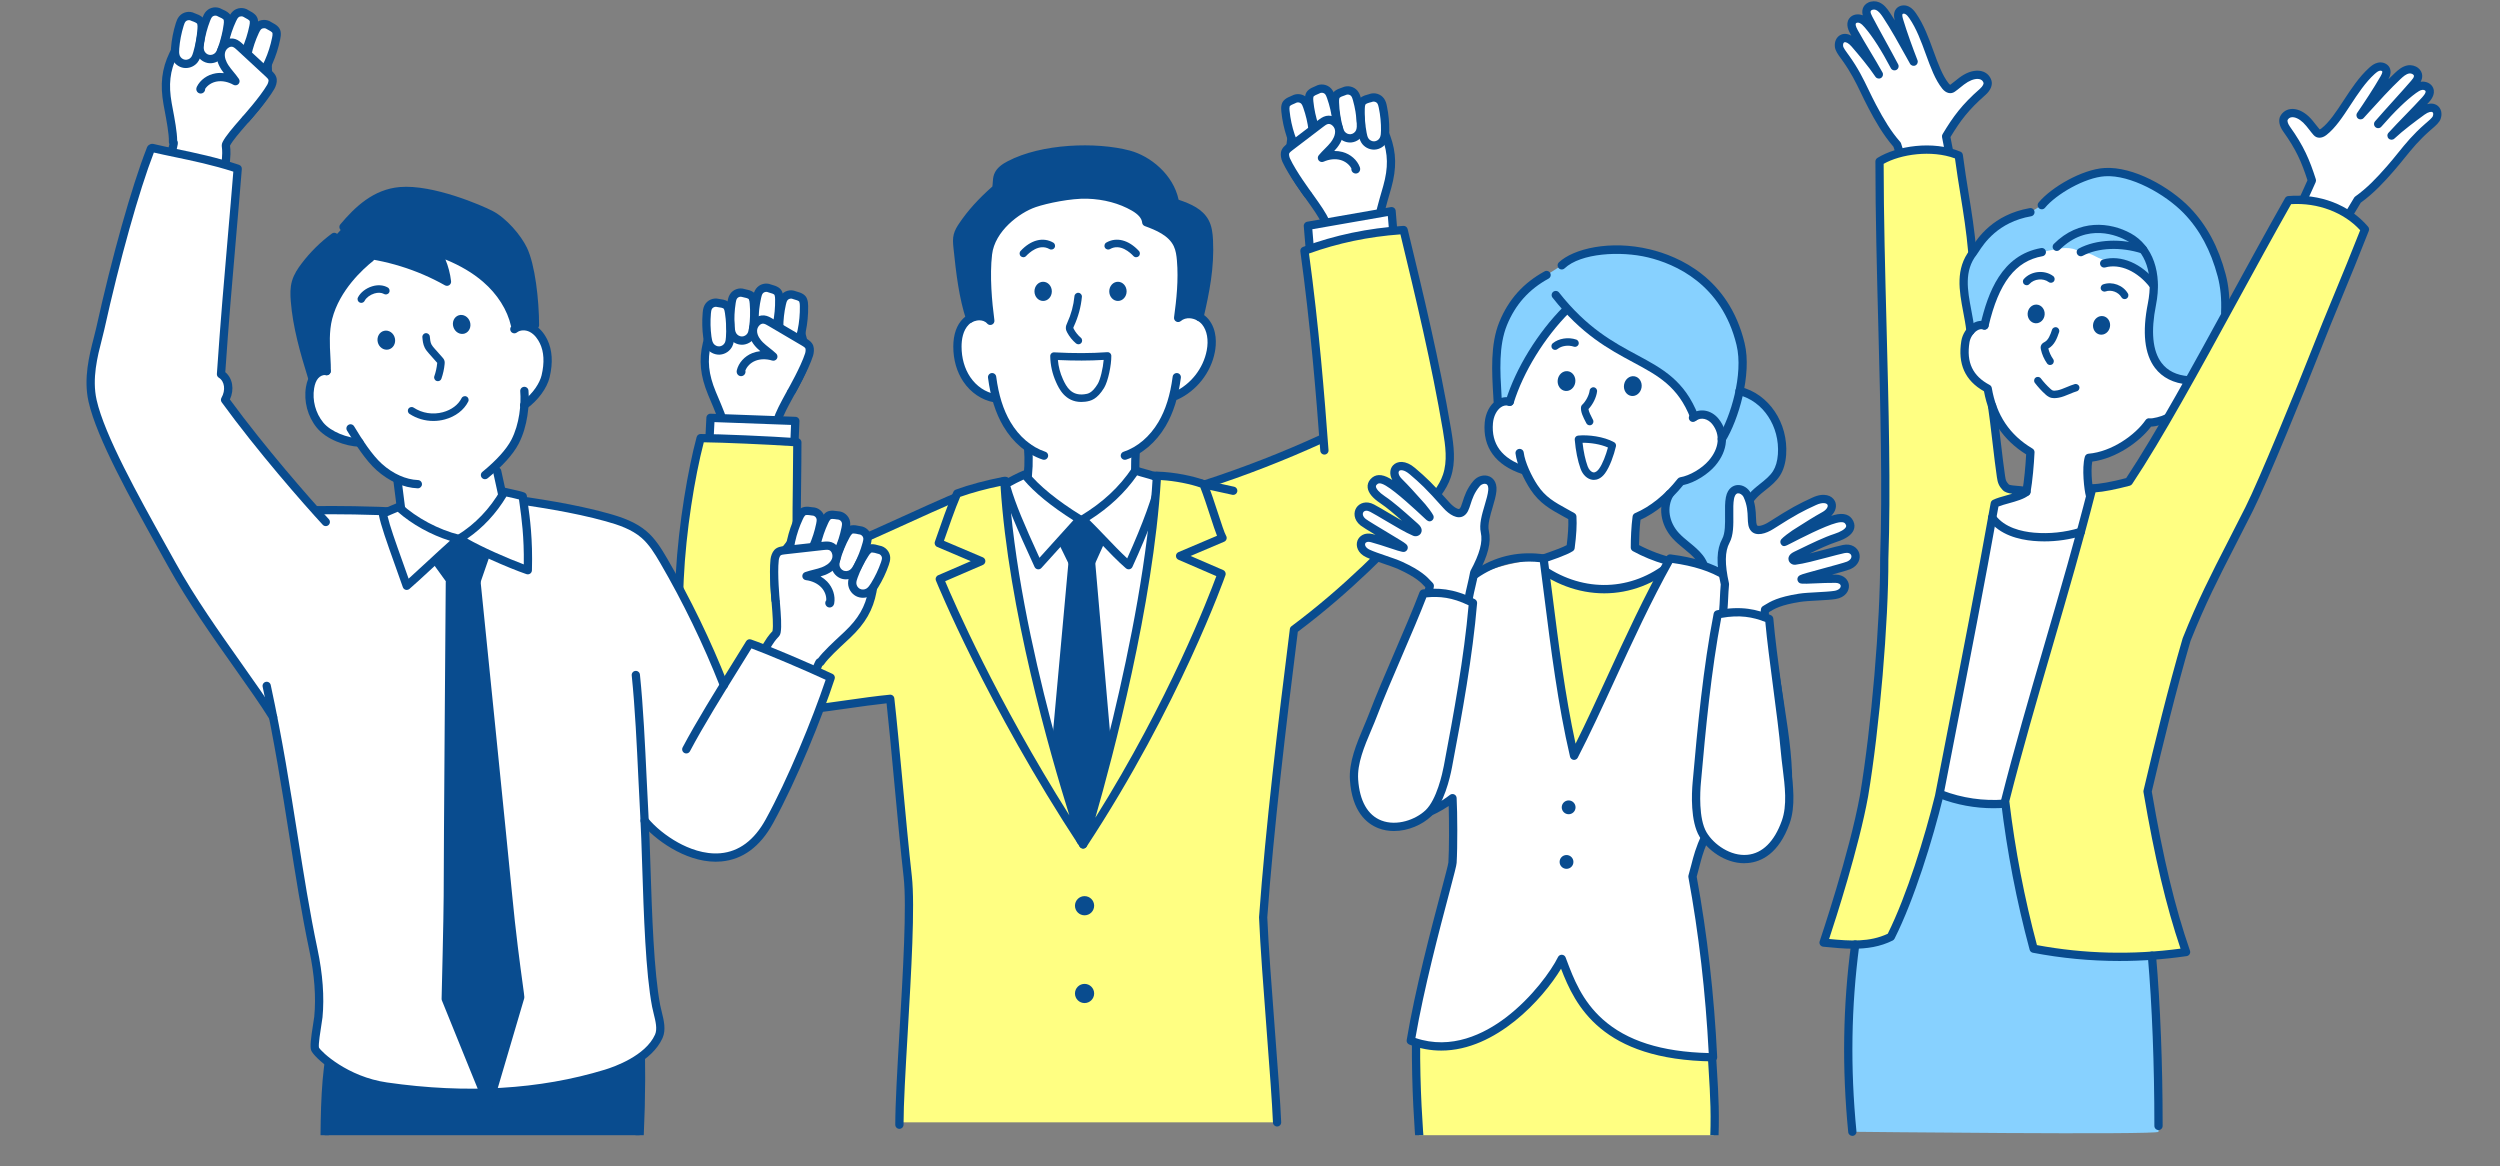 <?xml version="1.0" encoding="UTF-8"?>
<svg id="_レイヤー_2" data-name="レイヤー 2" xmlns="http://www.w3.org/2000/svg" xmlns:xlink="http://www.w3.org/1999/xlink" viewBox="0 0 264.273 123.283">
  <rect x="0" y="0" width="264.273" height="123.283" fill="#808080" stroke="none"/>
  <defs>
    <style>
      .cls-1 {
        fill: none;
      }

      .cls-2 {
        clip-path: url(#clippath);
      }

      .cls-3 {
        fill: #fff;
      }

      .cls-4 {
        fill: #ffff82;
      }

      .cls-5 {
        fill: #094c8f;
      }

      .cls-6 {
        fill: #87d1ff;
      }
    </style>
    <clipPath id="clippath">
      <rect class="cls-1" width="264.273" height="120"/>
    </clipPath>
  </defs>
  <g id="tx">
    <g class="cls-2">
      <g>
        <path class="cls-5" d="m102.555,33.673c-.774-2.358-1.064-4.93-1.332-7.525-.044-.422-.083-.855.021-1.267.094-.372.299-.705.512-1.023.952-1.419,2.137-2.682,3.537-3.903.126-.451.041-.947.205-1.386.197-.528.71-.865,1.208-1.128,3.555-1.877,9.317-1.971,12.602-1.105,2.065.544,4.465,2.452,4.899,5.113,1.225.399,2.566.893,3.17,2.031.309.581.378,1.257.41,1.915.142,2.831-.356,5.356-.994,8.117"/>
        <path class="cls-3" d="m120,47.683c.967-.527,1.948-1.348,2.836-2.854s1.47-2.994,1.47-2.994c1.88-.864,3.297-2.673,3.686-4.705.204-1.064.109-2.254-.574-3.096-.682-.842-2.066-1.145-2.877-.426.278-2.033.479-4.078.305-6.111-.048-.567-.129-1.143-.373-1.657-.595-1.253-2-1.872-3.303-2.347-.067-.726-.691-1.25-1.303-1.603-1.484-.857-3.201-1.318-4.914-1.318-5.249,0-8.348,2.312-8.912,3.101-.518.725-1.532,2.123-1.604,3.183-.149,2.198-.037,4.937.247,7.065-.625-.728-1.879-.599-2.568.07s-.907,1.691-.908,2.651c-0,1.218.309,2.453.989,3.463s1.748,1.781,2.948,1.991c0,0,.4,1.229,1.289,2.735s1.831,2.204,2.247,2.525c0,0-.09,3.16-.084,3.197,1.655,1.769,3.614,3.255,5.811,4.305,2.188-1.268,4.1-3.007,5.569-5.065l.024-2.108Z"/>
        <g>
          <path class="cls-3" d="m139.972,26.199c-.141-2.518.223-2.475.095-2.816-.46-1.223-2.837-3.947-3.509-5.532-.51-1.203-.094-2.32-.007-3.623.02-.302.043-.612.176-.884.126-.257.342-.459.57-.633.8-.611,1.786-.935,2.777-1.112,1.069-.191,2.196-.217,3.215.159,1.055.389,2.55.794,3.26,2.732.669,1.822.618,3.404.097,5.274-.26.933-.895,2.961-.95,3.943-.012.215-.276-.445.177,1.749l-5.9.743Z"/>
          <path class="cls-5" d="m139.972,26.636c-.102,0-.201-.035-.28-.101-.093-.078-.15-.19-.157-.311-.095-1.693.032-2.276.1-2.588.008-.035.017-.078.021-.101-.21-.55-.898-1.514-1.562-2.446-.774-1.086-1.574-2.208-1.938-3.065-.418-.985-.285-1.917-.158-2.818.046-.326.094-.663.117-1.005.021-.309.046-.694.219-1.047.18-.367.484-.626.697-.788.766-.584,1.736-.975,2.966-1.194,1.341-.239,2.467-.181,3.443.179.075.028.153.056.232.084,1.079.388,2.557.918,3.287,2.908.658,1.795.69,3.452.107,5.542-.045.161-.101.355-.164.57-.29,1.002-.729,2.515-.771,3.279-.005.096-.034.182-.08.254.017.165.075.538.249,1.381.025.119-.002.244-.073.343-.071.099-.18.164-.301.179l-5.9.743c-.018.002-.036.003-.055.003Zm1.536-14.736c-.42,0-.872.043-1.358.13-1.089.194-1.936.531-2.589,1.029-.227.173-.367.325-.442.478-.097.198-.115.464-.132.721-.025.374-.075.728-.124,1.069-.121.855-.226,1.593.097,2.354.326.769,1.098,1.852,1.845,2.899.734,1.029,1.426,2.001,1.67,2.649.09.24.053.411.014.591-.049.226-.146.67-.103,1.885l4.963-.625c-.244-1.24-.206-1.381-.08-1.557.001-.001.001-.002.002-.002.087-.88.492-2.276.792-3.312.061-.212.117-.403.161-.562.537-1.925.512-3.375-.086-5.006-.589-1.606-1.743-2.02-2.762-2.386-.082-.029-.162-.058-.239-.087-.487-.179-1.026-.269-1.629-.269Z"/>
          <path class="cls-3" d="m139.267,9.493c.347-.213.842-.145,1.118.154.151.164.236.378.31.588.283.799.477,1.629.578,2.47.038.322.062.657-.049.961-.135.372-.477.662-.867.732s-.812-.081-1.067-.384c-.166-.198-.259-.445-.34-.69-.277-.832-.463-1.694-.552-2.566-.021-.207-.036-.419.016-.621s.184-.393.851-.645Z"/>
          <path class="cls-3" d="m142.064,9.653c.361-.19.849-.09,1.106.227.141.173.21.392.271.607.23.816.37,1.657.415,2.503.017.323.019.659-.111.956-.159.362-.519.629-.912.674s-.805-.134-1.039-.453c-.153-.208-.229-.461-.294-.711-.222-.848-.351-1.721-.383-2.597-.007-.208-.009-.421.057-.618s.21-.38.892-.588Z"/>
          <path class="cls-3" d="m144.861,10.372c.373-.165.854-.032,1.088.302.128.183.183.406.229.624.174.829.255,1.678.243,2.525-.005.324-.026.659-.176.946-.183.351-.561.592-.957.61s-.794-.189-1.006-.523c-.138-.218-.197-.476-.245-.729-.164-.861-.233-1.741-.204-2.617.007-.208.02-.42.099-.613s.235-.365.93-.525Z"/>
          <path class="cls-3" d="m136.755,10.511c.347-.213.842-.145,1.118.154.151.164.236.378.31.588.283.799.477,1.629.578,2.47.038.322.062.657-.049.961-.135.372-.477.662-.867.732s-.812-.081-1.067-.384c-.166-.198-.259-.445-.34-.69-.277-.832-.463-1.694-.552-2.566-.021-.207-.036-.419.016-.621s.184-.393.851-.645Z"/>
          <path class="cls-5" d="m140.167,14.853c-.459,0-.913-.204-1.21-.557-.218-.26-.331-.566-.42-.833-.287-.862-.48-1.757-.572-2.66-.025-.243-.043-.503.028-.775.106-.409.411-.671,1.085-.93.525-.297,1.218-.192,1.629.253.209.226.317.5.401.739.293.829.495,1.691.6,2.564.045.377.068.778-.072,1.162-.188.517-.659.915-1.199,1.013-.089.016-.18.024-.27.024Zm-.445-5.047c-.081,0-.161.019-.226.059-.024.015-.049.027-.074.036-.249.094-.552.23-.583.346-.034.132-.021.296-.004.466.086.84.264,1.671.531,2.472.066.199.141.405.26.547.154.184.417.278.654.235.237-.043.451-.224.533-.451.081-.223.056-.509.025-.76-.097-.809-.284-1.608-.556-2.376-.058-.164-.123-.334-.219-.437-.082-.089-.214-.137-.343-.137Zm-.455-.313h.002-.002Z"/>
          <path class="cls-5" d="m142.712,15.064c-.493,0-.978-.24-1.271-.638-.201-.273-.293-.587-.365-.859-.23-.878-.364-1.784-.397-2.692-.009-.244-.01-.505.078-.772.133-.401.455-.643,1.143-.857.543-.262,1.228-.112,1.609.359.193.239.283.519.352.764.239.846.384,1.72.431,2.598.02.379.017.781-.148,1.155-.221.504-.717.87-1.263.933-.057.006-.114.01-.171.01Zm-.247-5.069c-.07,0-.138.015-.196.045-.025.013-.05.024-.077.032-.255.077-.566.194-.604.307-.043.129-.041.294-.035.465.03.844.155,1.685.369,2.502.053.203.114.414.224.563.142.193.398.305.637.277.239-.027.465-.194.562-.415.095-.217.089-.504.075-.757-.044-.814-.178-1.623-.399-2.408-.047-.168-.101-.341-.19-.451-.083-.102-.227-.161-.366-.161Zm-.4-.341h.002-.002Z"/>
          <path class="cls-5" d="m145.24,15.818c-.529,0-1.044-.28-1.327-.728-.181-.286-.253-.605-.305-.882-.17-.892-.241-1.805-.212-2.713.007-.233.025-.504.131-.764.16-.391.497-.61,1.199-.777.56-.224,1.233-.028,1.581.468.177.251.247.537.299.786.18.861.265,1.742.252,2.622-.006.38-.037.78-.226,1.142-.255.488-.775.819-1.324.844-.022.001-.045.002-.068.002Zm-.037-5.079c-.058,0-.115.011-.165.033-.025.011-.052.02-.079.026-.26.06-.578.154-.623.265-.052.126-.061.29-.066.462-.027.844.039,1.692.197,2.521.039.206.086.421.185.577.128.203.376.331.617.32.24-.011.477-.162.589-.376.11-.21.123-.497.127-.75.012-.815-.067-1.632-.234-2.429-.036-.171-.077-.347-.159-.463-.082-.117-.239-.186-.388-.186Zm-.342-.367h.002-.002Z"/>
          <path class="cls-5" d="m137.654,15.871c-.459,0-.913-.204-1.21-.557-.218-.26-.331-.566-.42-.833-.287-.862-.48-1.757-.572-2.66-.025-.243-.043-.503.028-.775.106-.409.411-.671,1.085-.93.525-.297,1.218-.192,1.629.253.209.226.316.5.401.739.293.829.495,1.692.6,2.564.045.377.068.778-.072,1.162-.188.517-.659.915-1.199,1.013-.089.016-.18.024-.27.024Zm-.445-5.047c-.081,0-.161.019-.226.059-.024.015-.049.027-.074.036-.249.094-.552.23-.583.346-.034.132-.021.296-.004.466.086.84.264,1.671.531,2.472.066.199.141.405.26.547.154.184.417.278.654.235.237-.043.451-.224.533-.451.081-.223.056-.509.025-.76-.097-.809-.284-1.608-.556-2.376-.058-.164-.123-.334-.219-.437-.082-.089-.214-.137-.343-.137Zm-.455-.313h.002-.002Z"/>
          <path class="cls-3" d="m138.248,20.55s-1.64-2.215-2.283-3.62c-.097-.211-.172-.546-.124-.773.056-.261.282-.445.495-.607,1.092-.832,2.184-1.664,3.276-2.496.203-.155.416-.314.665-.37.585-.132,1.17.392,1.271.983s-.169,1.189-.54,1.66-.841.854-1.268,1.364c.644-.284,1.382-.387,2.061-.204s1.288.674,1.535,1.333c.01.026.018.06-.001.08s-.065-.011-.043-.029"/>
          <path class="cls-5" d="m138.248,20.987c-.134,0-.266-.061-.352-.177-.068-.092-1.675-2.268-2.329-3.698-.128-.28-.225-.711-.154-1.046.092-.433.446-.703.657-.864l3.276-2.496c.217-.165.487-.371.834-.449.358-.08.737-.003,1.067.218.382.255.655.673.732,1.118.11.639-.113,1.351-.627,2.004-.099.126-.205.246-.313.362.301-.004.596.031.876.106.845.228,1.546.842,1.831,1.602.073.195.038.395-.093.534-.118.124-.294.173-.461.126-.169-.047-.297-.181-.333-.35-.012-.056-.013-.112-.004-.166-.221-.426-.654-.764-1.167-.902-.543-.147-1.173-.082-1.771.182-.186.082-.404.025-.526-.137-.122-.162-.116-.387.014-.543.216-.258.436-.48.65-.694.222-.223.432-.433.61-.66.208-.264.544-.787.453-1.316-.036-.21-.172-.416-.356-.539-.091-.061-.233-.127-.389-.091-.161.036-.331.166-.496.292l-3.276,2.496c-.115.088-.307.234-.332.35-.02.095.016.329.094.5.616,1.346,2.221,3.52,2.237,3.542.144.194.103.468-.091.612-.078.058-.169.086-.26.086Zm5.325-2.781s0,0-0,0c0,0,0,0,0,0Z"/>
          <polygon class="cls-3" points="147.103 22.324 147.339 25.163 138.492 26.709 138.256 23.869 147.103 22.324"/>
          <path class="cls-5" d="m138.492,27.146c-.096,0-.19-.032-.267-.091-.097-.075-.158-.188-.169-.31l-.236-2.84c-.019-.225.138-.428.36-.467l8.847-1.545c.121-.021.245.01.342.085s.158.188.169.31l.236,2.84c.019.225-.138.428-.36.467l-8.847,1.545c-.025.004-.05.006-.075.006Zm.233-2.915l.163,1.965,7.982-1.394-.163-1.965-7.982,1.394Z"/>
        </g>
        <g>
          <path class="cls-3" d="m82.646,47.162c-.159-2.517-.515-2.431-.429-2.784.312-1.269,2.348-4.256,2.827-5.909.364-1.255-.182-2.314-.423-3.599-.056-.297-.115-.603-.279-.857-.156-.24-.394-.415-.641-.561-.867-.511-1.885-.716-2.889-.774-1.084-.062-2.206.045-3.173.539-1.001.511-2.437,1.091-2.913,3.1-.448,1.889-.21,3.454.53,5.248.369.895,1.24,2.834,1.411,3.802.037.212.221-.475.032,1.757l5.946.037Z"/>
          <path class="cls-5" d="m82.646,47.599c-.001,0-.002,0-.003,0l-5.946-.037c-.122-.001-.238-.052-.32-.142s-.123-.21-.113-.332c.073-.858.086-1.235.083-1.401-.055-.066-.093-.149-.11-.243-.133-.753-.748-2.204-1.155-3.164-.087-.206-.166-.392-.23-.547-.827-2.006-.992-3.656-.551-5.516.488-2.062,1.893-2.764,2.919-3.277.075-.038.149-.075.221-.111.926-.473,2.037-.665,3.397-.587,1.247.072,2.256.345,3.086.834.231.136.564.357.786.7.213.33.285.709.342,1.013.063.337.151.666.235.984.234.88.476,1.79.178,2.817-.259.894-.921,2.104-1.56,3.274-.551,1.008-1.121,2.051-1.261,2.614.006.022.021.064.032.098.105.303.3.866.407,2.558.008.121-.035.24-.118.328-.083.087-.198.137-.318.137Zm-5.473-.908l5.002.031c-.102-1.211-.251-1.641-.326-1.86-.06-.175-.118-.339-.056-.589.165-.673.738-1.72,1.344-2.829.617-1.129,1.255-2.296,1.488-3.098.23-.794.039-1.514-.183-2.349-.089-.334-.18-.679-.25-1.047-.048-.253-.097-.515-.217-.7-.092-.143-.25-.277-.496-.422-.707-.417-1.588-.651-2.693-.714-1.2-.069-2.165.092-2.949.492-.074.038-.15.076-.228.115-.968.484-2.065,1.033-2.459,2.697-.4,1.69-.253,3.133.509,4.981.063.152.141.336.227.539.421.993.988,2.331,1.179,3.195.001.001.001.001.002.002.146.16.2.296.105,1.556Z"/>
          <path class="cls-3" d="m81.363,30.491c-.37-.171-.853-.044-1.092.286-.131.181-.189.403-.238.621-.186.827-.28,1.674-.281,2.522,0,.324.017.659.162.949.178.353.552.6.947.624s.797-.177,1.013-.508c.141-.216.204-.473.256-.726.177-.859.258-1.737.243-2.614-.004-.208-.014-.421-.089-.614s-.23-.368-.922-.539Z"/>
          <path class="cls-3" d="m78.604,30.982c-.381-.146-.854.011-1.071.356-.119.189-.162.414-.197.635-.132.837-.17,1.689-.115,2.534.021.323.06.657.224.936.201.341.59.563.986.561s.783-.229.978-.573c.127-.225.173-.485.208-.741.12-.868.144-1.75.072-2.624-.017-.207-.041-.419-.13-.607s-.253-.353-.955-.478Z"/>
          <path class="cls-3" d="m75.913,32.028c-.39-.12-.851.07-1.044.429-.106.197-.134.425-.153.647-.074.844-.054,1.696.059,2.536.043.321.104.651.287.918.224.327.627.521,1.022.492s.766-.282.936-.639c.111-.233.139-.496.157-.753.06-.875.024-1.756-.108-2.623-.031-.206-.07-.415-.171-.597s-.277-.335-.986-.411Z"/>
          <path class="cls-3" d="m83.978,31.203c-.37-.171-.853-.044-1.092.286-.131.181-.189.403-.238.621-.186.827-.28,1.674-.281,2.522,0,.324.017.659.162.949.178.353.552.6.947.624s.797-.177,1.013-.508c.141-.216.204-.473.256-.726.177-.859.258-1.737.243-2.614-.004-.208-.014-.421-.089-.614s-.23-.368-.922-.539Z"/>
          <path class="cls-5" d="m80.925,35.931c-.03,0-.06-.001-.09-.003-.549-.033-1.063-.372-1.311-.864-.184-.365-.209-.766-.209-1.146 0-.879.098-1.76.291-2.617.056-.248.13-.532.311-.781.356-.491,1.031-.677,1.588-.444.699.177,1.033.402,1.187.795.103.262.116.533.12.766.016.908-.069,1.82-.252,2.709-.057.276-.133.593-.318.877-.286.437-.795.708-1.316.708Zm.083-5.078c-.147,0-.301.067-.384.181-.083.114-.127.29-.166.46-.179.795-.27,1.611-.27,2.425,0,.253.009.54.116.752.109.216.343.37.583.385.24.015.49-.111.621-.311.102-.155.151-.369.194-.574.17-.827.249-1.674.234-2.518-.003-.171-.01-.336-.059-.463-.043-.111-.361-.21-.619-.274-.027-.007-.053-.016-.078-.027-.052-.024-.111-.035-.172-.035Z"/>
          <path class="cls-5" d="m78.426,36.442c-.547,0-1.079-.304-1.357-.776-.207-.352-.259-.751-.284-1.129-.057-.877-.017-1.762.119-2.631.039-.251.095-.54.259-.8.323-.513.985-.743,1.555-.547.709.131,1.057.333,1.237.716.119.255.149.513.169.757.075.905.05,1.82-.074,2.72-.039.279-.094.601-.26.896-.271.48-.804.793-1.356.795-.003,0-.005,0-.007,0Zm-.121-5.077c-.156,0-.322.079-.402.206-.075.12-.108.298-.135.47-.127.805-.164,1.625-.111,2.438.017.252.044.538.164.743.123.208.367.346.607.346.241-.001.482-.142.6-.351.091-.161.127-.378.156-.586.116-.836.139-1.687.069-2.528-.014-.171-.032-.334-.09-.458-.051-.108-.374-.186-.636-.233-.027-.005-.054-.012-.08-.022-.045-.017-.093-.025-.143-.025Z"/>
          <path class="cls-5" d="m76.006,37.491c-.511,0-1.015-.261-1.305-.685-.231-.337-.31-.731-.36-1.107-.117-.871-.138-1.757-.061-2.633.022-.253.058-.545.203-.816.287-.534.931-.809,1.514-.652.716.082,1.078.26,1.283.629.137.246.184.502.221.743.137.898.174,1.813.112,2.719-.019.281-.052.606-.199.912-.238.498-.748.846-1.299.886-.036.003-.073.004-.109.004Zm-.336-5.061c-.165,0-.341.094-.417.234-.067.124-.087.304-.103.478-.071.811-.052,1.632.056,2.44.034.251.081.534.215.73.137.199.39.321.629.303.24-.018.471-.175.574-.391.08-.167.101-.386.115-.595.058-.842.023-1.692-.104-2.527-.026-.17-.054-.331-.121-.451-.058-.104-.386-.16-.65-.189-.028-.003-.055-.009-.081-.017-.036-.011-.075-.016-.114-.016Z"/>
          <path class="cls-5" d="m83.541,36.643c-.03,0-.06-.001-.09-.003-.549-.033-1.063-.372-1.311-.864-.184-.365-.209-.766-.209-1.146 0-.879.098-1.76.291-2.617.056-.248.13-.533.311-.781.356-.491,1.031-.677,1.588-.444.699.177,1.033.402,1.187.795.103.262.115.522.12.766.016.908-.069,1.82-.252,2.709-.057.276-.133.593-.318.877-.286.436-.795.708-1.316.708Zm.083-5.078c-.147,0-.301.067-.384.181-.083.114-.127.29-.166.46-.179.795-.27,1.611-.27,2.425,0,.253.009.54.116.752.109.216.343.37.583.385.24.015.49-.111.621-.311.102-.155.151-.369.194-.574.17-.827.249-1.674.234-2.518-.003-.171-.01-.336-.059-.463-.043-.111-.361-.21-.619-.274-.027-.007-.053-.016-.078-.027-.052-.024-.111-.035-.172-.035Z"/>
          <path class="cls-3" d="m83.687,41.349s1.365-2.394,1.837-3.865c.071-.221.106-.562.031-.782-.086-.253-.333-.408-.563-.544-1.183-.697-2.366-1.393-3.55-2.09-.221-.13-.45-.263-.705-.289-.596-.061-1.115.528-1.146,1.127s.309,1.16.733,1.584.937.748,1.421,1.204c-.673-.205-1.418-.22-2.071.042s-1.199.822-1.366,1.506c-.007.028-.011.061.011.08s.063-.019.039-.034"/>
          <path class="cls-5" d="m83.687,41.786c-.073,0-.148-.018-.216-.058-.21-.12-.283-.387-.163-.596.013-.024,1.349-2.372,1.801-3.782.057-.179.065-.416.034-.508-.038-.112-.247-.235-.371-.308l-3.55-2.09c-.178-.105-.363-.214-.527-.231-.159-.016-.292.065-.375.137-.168.144-.279.365-.289.578-.027.536.368,1.015.606,1.252.204.204.437.388.684.583.238.188.483.382.728.612.148.139.18.362.079.538s-.311.258-.506.199c-.626-.191-1.258-.18-1.78.03-.493.198-.883.586-1.052,1.034.015.053.021.109.015.165-.016.172-.127.32-.289.387-.16.066-.341.039-.472-.071-.147-.122-.205-.317-.156-.519.192-.789.816-1.482,1.628-1.808.269-.108.558-.178.857-.209-.121-.102-.24-.209-.353-.322-.588-.588-.894-1.268-.861-1.916.023-.45.245-.898.594-1.197.301-.259.668-.38,1.033-.343.354.036.647.209.882.347l3.55,2.09c.229.135.613.361.755.779.11.324.065.764-.029,1.057-.48,1.497-1.817,3.849-1.874,3.948-.081.141-.228.221-.38.221Zm-5.566-2.132s0,0,0,0c0,0,0,0-0,0Z"/>
          <polygon class="cls-3" points="74.959 44.161 75.105 47.009 83.952 47.481 84.073 44.498 74.959 44.161"/>
          <path class="cls-5" d="m83.953,47.918c-.005,0-.011,0-.016-0l-8.994-.319c-.117-.004-.227-.055-.307-.141s-.12-.201-.115-.318l.15-2.993c.012-.239.214-.424.453-.415l8.964.329c.116.004.226.055.305.14.079.085.121.199.116.315l-.121,2.983c-.009.235-.203.419-.436.419Zm-8.535-1.177l8.116.287.086-2.11-8.095-.297-.106,2.119Z"/>
        </g>
        <path class="cls-3" d="m109.65,72.327c-1.273-3.308-3.399-20.233-3.399-20.233.685,1.494,2.469,5.197,3.399,7.414.099.236,2.556-2.466,2.556-2.466l4.264-.104,2.839,2.623c1.344-2.705,2.244-4.905,2.744-5.99-.091,2.144-2.665,16.758-3.116,18.756l-4.44,16.934-4.847-16.934Z"/>
        <path class="cls-4" d="m95.077,118.644l1.01-22.9c.112-1.205-1.942-21.978-1.981-21.874-3.728.629-9.092,1.231-12.654,1.385-8.115.351-8.502-3.314-9.378-6.867-.439-1.78-.999-10.622,1.94-21.997l10.271.364s-.028,10.975-.102,10.993c.774.051,1.508.524,1.875,1.208l14.454-6.222s5.401-1.482,5.379-1.503c.865,7.696,1.736,15.421,3.64,22.928,1.304,5.141,3.085,10.147,4.921,15.087,2.501-7.909,5.008-15.842,6.52-23.999.921-4.973,1.469-10.015,1.649-15.03,1.598.154,3.182.452,4.991.809,3.828-1.088,8.416-2.832,12.21-4.72-.182-6.615-1.038-13.213-1.932-19.794,3.293-1.292,6.946-2.018,10.493-2.067.564,3.208,1.627,4.62,4.394,20.369.352,2.006.691,4.148-.115,6.019-.469,1.087-1.3,1.967-2.118,2.858-4.266,4.643-8.818,9.035-13.803,12.897,0,0-2.814,23.4-3.214,31.034.419,5.995,1.325,14.878,1.47,21.022h-39.922Z"/>
        <path class="cls-5" d="m113.997,36.395c-.091,0-.182-.031-.256-.094-.379-.322-.69-.708-.926-1.146-.068-.126-.132-.265-.144-.436-.017-.236.075-.435.142-.58.416-.901.673-1.851.767-2.831.021-.217.214-.377.431-.356.217.021.377.214.356.431-.102,1.069-.383,2.105-.833,3.08-.031.067-.077.166-.074.199.001.012.011.042.052.119.186.346.442.663.741.918.166.141.186.391.045.558-.078.092-.19.139-.301.139Z"/>
        <path class="cls-5" d="m108.176,27.192c-.096,0-.193-.035-.269-.105-.16-.148-.17-.399-.021-.559,1.083-1.168,2.371-1.5,3.445-.886.19.108.256.35.147.54-.108.19-.35.256-.54.147-1.085-.62-2.167.407-2.472.737-.078.084-.184.127-.29.127Z"/>
        <path class="cls-5" d="m120.103,27.192c-.106,0-.212-.043-.29-.127-.305-.33-1.387-1.357-2.472-.737-.19.108-.431.043-.54-.147-.108-.19-.043-.431.147-.54,1.074-.614,2.362-.283,3.445.886.148.16.139.41-.021.559-.076.07-.173.105-.269.105Z"/>
        <path class="cls-5" d="m114.302,42.491c-1.722,0-2.373-1.443-2.663-2.085-.398-.883-.607-1.811-.62-2.76-.002-.11.042-.215.121-.29s.186-.116.295-.11c2.102.112,3.887.106,5.618-.018.109-.008.216.03.296.104s.126.178.128.287c.01.948-.329,2.668-.764,3.382-.741,1.215-1.393,1.389-1.997,1.464-.144.018-.282.026-.414.026Zm-2.472-4.433c.058.693.235,1.372.529,2.023.389.861.916,1.765,2.259,1.599.382-.047.815-.101,1.419-1.091.273-.447.56-1.648.632-2.543-1.505.09-3.064.094-4.839.012Z"/>
        <path class="cls-5" d="m105.146,42.532c-.025,0-.051-.002-.076-.007-1.276-.224-2.455-1.017-3.235-2.178-.696-1.035-1.064-2.317-1.063-3.708 0-1.278.36-2.303,1.04-2.964.471-.458,1.152-.713,1.819-.683.177.008.347.036.508.084-.216-1.887-.371-4.269-.136-6.273.352-3.003,3.378-5.112,5.203-5.736,1.438-.492,4.05-.989,5.761-.934,1.894.061,3.664.537,5.119,1.376.819.473,1.313,1.03,1.472,1.659,1.379.521,2.702,1.2,3.311,2.482.278.586.363,1.215.414,1.808.158,1.845.014,3.663-.2,5.382.249-.065.515-.088.791-.065.73.06,1.434.428,1.884.983.932,1.15.816,2.657.663,3.453-.416,2.173-1.923,4.096-3.933,5.02-.219.101-.479.005-.58-.215-.101-.219-.005-.479.215-.58,1.758-.808,3.075-2.49,3.439-4.39.211-1.101.034-2.099-.484-2.738-.298-.368-.788-.622-1.277-.662-.381-.031-.726.071-.971.288-.137.121-.335.145-.496.058-.161-.086-.252-.264-.227-.445.261-1.908.479-3.957.303-6.015-.044-.511-.114-1.047-.333-1.507-.534-1.125-1.858-1.686-3.058-2.124-.159-.058-.27-.202-.285-.37-.041-.447-.407-.872-1.087-1.265-1.33-.768-2.959-1.204-4.71-1.26-1.704-.054-4.261.48-5.45.887-1.743.596-4.328,2.545-4.617,5.011-.264,2.249-.012,5.024.246,6.956.026.192-.078.378-.255.457-.177.079-.384.033-.51-.114-.224-.261-.537-.327-.761-.338-.425-.019-.873.148-1.17.436-.64.622-.775,1.614-.775,2.337-0,1.216.316,2.329.914,3.219.648.964,1.618,1.622,2.66,1.804.238.042.397.268.355.506-.037.212-.222.362-.43.362Z"/>
        <path class="cls-5" d="m110.362,48.608c-.046,0-.092-.007-.138-.023-1.671-.557-3.15-1.812-4.166-3.534-.819-1.388-1.348-3.064-1.617-5.123-.031-.239.138-.459.377-.49.239-.031.459.138.49.377.253,1.94.745,3.507,1.503,4.792.908,1.54,2.219,2.658,3.689,3.148.229.076.353.324.276.553-.061.183-.232.299-.415.299Z"/>
        <path class="cls-5" d="m118.909,48.608c-.183,0-.353-.116-.415-.299-.076-.229.047-.477.276-.553,1.471-.491,2.781-1.609,3.689-3.148.758-1.285,1.25-2.852,1.503-4.792.031-.239.251-.408.49-.377.239.031.408.251.377.49-.269,2.059-.798,3.735-1.617,5.123-1.016,1.721-2.495,2.976-4.166,3.534-.046.015-.093.023-.138.023Z"/>
        <path class="cls-5" d="m108.526,51.635c-.023,0-.047-.002-.071-.006-.238-.039-.4-.264-.361-.502.201-1.234.252-2.491.152-3.738-.019-.241.16-.452.401-.471.24-.019.452.16.471.401.106,1.317.052,2.645-.16,3.949-.035.214-.221.367-.431.367Z"/>
        <path class="cls-5" d="m120.043,52.075c-.232,0-.426-.183-.436-.417-.059-1.302-.058-2.622.006-3.924.012-.241.217-.427.458-.415.241.012.427.217.415.458-.062,1.274-.064,2.567-.006,3.842.011.241-.176.446-.417.457-.007 0-.014.001-.02.001Z"/>
        <path class="cls-5" d="m102.555,34.11c-.184,0-.355-.117-.415-.301-.762-2.322-1.063-4.823-1.351-7.616-.052-.501-.085-.954.032-1.419.114-.452.355-.836.573-1.16.89-1.327,2.037-2.602,3.506-3.895.024-.133.033-.279.043-.431.017-.269.035-.574.147-.872.253-.679.888-1.085,1.414-1.362,3.595-1.898,9.391-2.071,12.918-1.141,2.176.574,4.603,2.531,5.17,5.202,1.283.431,2.547.979,3.174,2.16.345.65.426,1.393.461,2.098.148,2.949-.391,5.579-1.005,8.237-.054.235-.289.382-.524.328-.235-.054-.382-.289-.328-.524.599-2.595,1.125-5.16.983-7.997-.028-.563-.082-1.207-.36-1.732-.514-.969-1.724-1.431-2.92-1.82-.155-.051-.27-.184-.296-.345-.398-2.438-2.605-4.24-4.579-4.761-3.292-.868-8.925-.706-12.287,1.069-.412.217-.853.494-1.003.894-.066.177-.079.392-.093.621-.015.235-.03.479-.1.73-.023.082-.069.156-.134.212-1.461,1.274-2.593,2.522-3.461,3.817-.177.263-.372.571-.451.887-.083.328-.055.684-.01,1.115.283,2.742.578,5.194,1.312,7.434.075.229-.05.476-.279.552-.045.015-.091.022-.136.022Z"/>
        <ellipse class="cls-5" cx="110.27" cy="30.8" rx=".918" ry="1.014"/>
        <ellipse class="cls-5" cx="118.176" cy="30.8" rx=".918" ry="1.014"/>
        <circle class="cls-5" cx="114.648" cy="95.743" r="1.014"/>
        <circle class="cls-5" cx="114.648" cy="105.019" r="1.014"/>
        <polygon class="cls-5" points="114.195 55.04 112.024 56.669 113.383 59.452 115.336 59.45 116.636 56.569 114.195 55.04"/>
        <polygon class="cls-5" points="114.248 88.879 111.546 79.621 113.383 59.452 115.336 59.45 117.081 79.492 114.248 88.879"/>
        <path class="cls-5" d="m113.383,59.889c-.167,0-.32-.095-.393-.245l-1.359-2.783c-.092-.188-.037-.416.131-.541l2.171-1.629c.145-.108.341-.117.494-.021l2.441,1.529c.185.116.256.351.166.55l-1.3,2.88c-.071.156-.226.257-.398.257l-1.953.003h-.001Zm-.807-3.087l1.08,2.213,1.398-.002,1.027-2.276-1.863-1.167-1.642,1.232Z"/>
        <path class="cls-5" d="m114.248,89.317c-.001,0-.001,0-.002,0-.194-.001-.363-.129-.418-.315l-2.701-9.259c-.015-.053-.021-.108-.016-.162l1.837-20.169c.021-.225.209-.397.435-.398l1.953-.003h.001c.227,0,.416.173.435.399l1.745,20.042c.005.055-.001.111-.017.164l-2.834,9.388c-.056.185-.226.311-.418.311Zm-2.258-9.739l2.265,7.765,2.384-7.897-1.703-19.559-1.153.002-1.793,19.689Z"/>
        <path class="cls-3" d="m108.323,50.159c1.465,1.846,3.866,3.542,5.817,4.745-1.543,1.693-2.657,2.952-4.379,4.843-1.989-4.33-2.892-6.462-3.461-8.549.326-.234,1.5-.825,2.024-1.038Z"/>
        <path class="cls-3" d="m120.049,49.696c-1.256,1.883-3.022,3.665-5.593,5.208,1.367,1.267,3.41,3.614,4.852,4.843,1.677-3.664,3.22-7.648,3.27-9.147-.84-.488-2.151-.633-2.529-.904Z"/>
        <path class="cls-5" d="m109.76,60.184c-.022,0-.045-.002-.067-.005-.145-.022-.269-.116-.33-.249-1.934-4.212-2.897-6.455-3.486-8.617-.048-.176.019-.364.167-.47.38-.272,1.596-.877,2.114-1.088.18-.073.387-.019.507.133,1.147,1.446,3.119,3.052,5.704,4.644.111.068.185.182.204.311.018.129-.022.259-.11.355-.75.823-1.398,1.543-2.064,2.283-.703.781-1.429,1.588-2.315,2.56-.084.092-.201.143-.323.143Zm-2.952-8.789c.551,1.909,1.433,3.982,3.073,7.568.689-.759,1.286-1.422,1.867-2.067.561-.623,1.109-1.232,1.715-1.899-2.334-1.478-4.104-2.924-5.27-4.305-.441.201-1.029.5-1.385.704Z"/>
        <path class="cls-5" d="m119.309,60.184c-.103,0-.204-.036-.283-.104-.834-.711-1.85-1.772-2.832-2.798-.747-.78-1.452-1.517-2.034-2.057-.101-.093-.152-.229-.138-.366.014-.137.092-.259.21-.33,2.321-1.393,4.105-3.053,5.454-5.076.066-.099.169-.166.285-.188.117-.021.237.006.333.075.104.075.488.179.797.262.526.142,1.182.32,1.697.619.139.081.223.232.217.393-.055,1.657-1.745,5.898-3.309,9.315-.057.125-.169.215-.303.245-.031.007-.063.01-.095.01Zm-4.141-5.206c.505.494,1.069,1.083,1.658,1.699.798.834,1.618,1.691,2.331,2.349,1.664-3.692,2.787-6.794,2.963-8.171-.38-.173-.835-.297-1.246-.408-.255-.069-.481-.13-.672-.198-1.296,1.851-2.949,3.405-5.033,4.73Z"/>
        <path class="cls-5" d="m130.363,52.316c-.03,0-.061-.003-.092-.01-.647-.138-1.261-.275-1.857-.407-2.175-.483-4.054-.9-6.412-1.174-.24-.028-.412-.245-.384-.485.028-.24.245-.412.485-.384,2.402.279,4.301.701,6.5,1.189.594.132,1.206.268,1.85.406.236.051.387.283.336.519-.044.205-.225.346-.427.346Z"/>
        <path class="cls-5" d="m127.317,51.66c-.184,0-.356-.118-.416-.303-.074-.23.052-.476.281-.551,4.199-1.359,8.363-2.98,12.376-4.817.22-.101.479-.004.58.215.101.22.004.479-.215.58-4.044,1.851-8.239,3.484-12.47,4.854-.045.015-.09.021-.135.021Z"/>
        <path class="cls-5" d="m134.999,119.081c-.233,0-.427-.184-.436-.42-.083-2.067-.364-5.761-.662-9.672-.339-4.455-.69-9.062-.808-12.003-.001-.016-0-.033.001-.049.686-9.479,2.03-20.709,3.255-30.443.015-.118.077-.225.172-.296,5.552-4.146,9.908-8.596,13.788-12.787.942-1.018,1.822-2.032,2.229-3.244.478-1.421.268-3.014-.01-4.658-1.178-6.971-2.857-13.963-4.491-20.734-3.372.244-6.62.925-9.664,2.026,1.035,7.595,1.646,15.084,2.064,20.784.018.241-.163.45-.404.468-.24.018-.45-.163-.468-.404-.424-5.774-1.046-13.388-2.107-21.078-.028-.203.088-.398.28-.469,3.329-1.243,6.898-1.992,10.609-2.225.212-.013.403.127.452.334,1.665,6.897,3.386,14.028,4.59,21.152.297,1.758.519,3.469-.024,5.082-.463,1.376-1.407,2.469-2.416,3.559-3.874,4.184-8.22,8.626-13.758,12.782-1.216,9.672-2.545,20.795-3.226,30.189.119,2.927.468,7.513.805,11.948.298,3.919.58,7.621.664,9.704.01.241-.178.445-.419.454-.006 0-.012 0-.018 0Z"/>
        <path class="cls-5" d="m86.006,59.609c-.161,0-.314-.089-.39-.24-.343-.678-.803-1.037-1.33-1.037-.241,0-.437-.196-.437-.437s.196-.437.437-.437c.454,0,1.269.162,1.914,1.171,2.387-.93,6.049-2.593,9.299-4.068,1.783-.809,3.467-1.574,4.621-2.07,1.69-.726,3.114-1.299,6.069-2.073.234-.061.472.079.534.312.061.234-.079.472-.312.534-2.896.758-4.291,1.32-5.945,2.031-1.146.492-2.826,1.255-4.605,2.063-3.424,1.554-7.304,3.316-9.699,4.224-.051.019-.103.028-.155.028Z"/>
        <path class="cls-5" d="m95.076,119.33c-.241,0-.437-.196-.437-.437,0-2.21.216-5.906.445-9.819.365-6.244.78-13.32.438-16.349-.315-2.795-.661-6.507-.996-10.096-.292-3.131-.569-6.099-.808-8.281-1.326.141-2.727.34-4.202.55-2.356.335-4.793.682-7.282.843-5.077.328-6.837-.49-8.655-2.328-2.234-2.258-2.4-8.153-2.146-12.701.307-5.488,1.329-11.243,2.207-14.511.051-.191.224-.324.422-.324,1.879,0,7.341.235,10.253.442.229.016.406.207.406.436,0,1.412-.017,2.847-.035,4.365-.041,3.421-.084,6.958.085,10.175.013.241-.172.447-.414.46-.241.013-.447-.173-.46-.414-.17-3.246-.128-6.797-.086-10.232.016-1.369.032-2.67.035-3.946-2.762-.183-7.456-.387-9.449-.409-1.931,7.442-3.656,22.549-.198,26.044,1.408,1.423,2.804,2.405,7.978,2.071,2.455-.159,4.875-.503,7.215-.836,1.645-.234,3.198-.455,4.67-.598.238-.023.45.149.477.386.251,2.221.545,5.382.857,8.728.334,3.585.68,7.292.994,10.079.35,3.103-.067,10.219-.434,16.498-.228,3.899-.444,7.582-.444,9.767,0,.241-.196.437-.437.437Z"/>
        <path class="cls-4" d="m114.498,89.261s-7.356-21.246-8.327-38.421c-2.031.383-3.863.917-4.992,1.335-.588,1.28-1.63,4.344-1.942,5.237l4.488,1.905-4.382,1.894s5.23,12.956,15.155,28.049Z"/>
        <path class="cls-4" d="m114.498,89.261s6.834-21.795,7.804-38.97c1.825.045,3.79.476,4.919.894.752,1.84,1.653,5.088,2.015,5.678l-4.488,1.905,4.382,1.894s-4.707,13.505-14.632,28.599Z"/>
        <path class="cls-5" d="m114.498,89.698c-.143,0-.282-.07-.365-.197-9.835-14.957-15.143-27.996-15.195-28.126-.089-.22.014-.471.232-.565l3.446-1.49-3.549-1.507c-.212-.09-.318-.329-.242-.547l.137-.395c.419-1.211,1.292-3.731,1.821-4.881.048-.105.137-.187.245-.228,1.374-.509,3.267-1.015,5.062-1.354.124-.023.251.008.35.085.099.077.16.194.167.32.956,16.918,8.231,38.091,8.304,38.303.072.208-.022.438-.22.535-.062.03-.128.045-.193.045Zm-14.586-28.256c.893,2.12,5.411,12.517,13.129,24.75-2.045-6.529-6.453-21.831-7.277-34.827-1.524.31-3.074.731-4.262,1.157-.516,1.177-1.319,3.495-1.715,4.637l-.003.01,4.112,1.746c.161.068.266.226.266.401s-.103.333-.264.403l-3.987,1.723Z"/>
        <path class="cls-5" d="m114.497,89.698c-.063,0-.127-.014-.187-.042-.197-.093-.295-.318-.23-.526.068-.217,6.829-21.942,7.785-38.864.013-.236.211-.418.447-.412,1.903.047,3.913.496,5.06.921.115.043.206.131.253.244.371.908.776,2.148,1.133,3.242.339,1.039.69,2.114.849,2.373.067.108.083.241.044.362-.039.121-.128.22-.246.269l-3.549,1.507,3.446,1.49c.21.091.315.329.239.545-.047.136-4.839,13.729-14.68,28.695-.083.127-.222.197-.365.197Zm8.216-38.953c-.82,13.237-5.065,29.21-6.925,35.697,7.797-12.439,11.998-23.388,12.79-25.541l-4.005-1.731c-.161-.069-.264-.228-.264-.403s.105-.333.266-.401l4.073-1.729c-.181-.452-.412-1.155-.722-2.104-.329-1.008-.699-2.141-1.039-3.002-1.011-.348-2.602-.698-4.175-.785Z"/>
      </g>
      <g>
        <path class="cls-5" d="m34.318,122.846c0-2.683-.062-7.811.535-11.118,0,0,32.764-.461,32.892-.454.067,3.822-.029,7.647-.289,11.461"/>
        <path class="cls-5" d="m34.318,123.283c-.241,0-.437-.196-.437-.437l-.001-.7c-.005-2.775-.013-7.419.543-10.496.037-.206.215-.356.424-.359,9.856-.139,32.793-.462,32.922-.454.229.013.409.2.413.429.067,3.819-.031,7.688-.29,11.499-.016.241-.225.423-.466.406-.241-.016-.423-.225-.406-.466.248-3.642.347-7.337.295-10.99-3.598.044-28.752.398-32.092.445-.481,2.997-.473,7.346-.468,9.985l.001.701c0,.241-.196.437-.437.437Z"/>
        <g>
          <path class="cls-3" d="m23.747,18.023c.381-2.493.015-2.485.175-2.812.575-1.173,3.201-3.658,4.022-5.171.623-1.149.316-2.3.354-3.606.009-.302.016-.614-.09-.897-.101-.268-.296-.49-.506-.684-.738-.684-1.688-1.101-2.658-1.372-1.046-.292-2.165-.426-3.215-.149-1.087.286-2.614.546-3.507,2.408-.84,1.75-.941,3.329-.601,5.241.17.953.608,3.033.568,4.015-.009.216.318-.417-.343,1.724l5.802,1.304Z"/>
          <path class="cls-5" d="m23.747,18.461c-.032,0-.064-.004-.096-.011l-5.802-1.304c-.119-.027-.221-.102-.282-.207-.061-.105-.075-.232-.04-.348.254-.823.347-1.189.38-1.351-.04-.076-.059-.165-.056-.261.031-.764-.261-2.313-.454-3.338-.042-.22-.079-.419-.108-.583-.381-2.136-.19-3.783.637-5.506.917-1.91,2.439-2.297,3.55-2.58.082-.021.162-.041.239-.062,1.006-.265,2.132-.215,3.444.151,1.203.336,2.131.818,2.838,1.473.197.182.475.469.618.851.138.368.127.753.118,1.063-.01.342.005.683.02,1.012.041.91.083,1.85-.427,2.79-.444.818-1.348,1.859-2.223,2.866-.753.868-1.533,1.764-1.789,2.285.001.023.006.067.011.103.038.318.108.91-.148,2.586-.018.12-.086.227-.186.295-.073.05-.159.076-.246.076Zm-5.246-2.064l4.88,1.097c.159-1.205.105-1.657.078-1.886-.022-.183-.043-.357.07-.587.305-.623,1.088-1.524,1.916-2.477.844-.971,1.716-1.975,2.114-2.709.394-.726.361-1.471.322-2.334-.015-.345-.032-.702-.021-1.076.007-.257.015-.523-.062-.73-.06-.159-.185-.324-.394-.518-.602-.558-1.413-.974-2.478-1.272-1.158-.324-2.135-.372-2.986-.148-.08.021-.162.042-.247.063-1.049.267-2.237.569-2.978,2.111-.751,1.566-.915,3.007-.565,4.975.029.162.066.358.107.575.2,1.06.468,2.488.471,3.373.001.001.001.002.001.002.108.187.133.332-.229,1.542Z"/>
          <path class="cls-3" d="m26.047,1.462c-.325-.246-.824-.225-1.128.046-.167.149-.271.353-.365.556-.358.768-.631,1.576-.812,2.404-.069.316-.124.648-.044.961.099.383.411.704.792.812s.816-.003,1.098-.28c.184-.181.3-.418.405-.654.356-.801.623-1.642.795-2.502.041-.204.076-.414.043-.619s-.146-.409-.786-.723Z"/>
          <path class="cls-3" d="m23.248,1.353c-.341-.224-.837-.171-1.123.12-.156.159-.247.37-.328.578-.307.79-.526,1.614-.653,2.452-.048.32-.082.654.019.962.124.376.457.676.844.758s.814-.056,1.078-.352c.172-.193.272-.437.361-.679.302-.823.514-1.679.629-2.548.027-.206.049-.418.003-.621s-.172-.399-.831-.67Z"/>
          <path class="cls-3" d="m20.395,1.802c-.355-.2-.847-.113-1.112.197-.145.17-.221.386-.287.6-.252.809-.415,1.646-.483,2.49-.026.323-.037.659.085.959.149.367.502.643.894.699s.808-.112,1.051-.424c.158-.204.241-.455.314-.703.245-.842.398-1.71.454-2.585.013-.208.021-.42-.04-.62s-.199-.386-.875-.612Z"/>
          <path class="cls-3" d="m28.451,2.715c-.325-.246-.824-.225-1.128.046-.167.149-.271.353-.365.556-.358.768-.631,1.576-.812,2.404-.069.316-.124.648-.044.961.099.383.411.704.792.812s.816-.003,1.098-.28c.184-.181.3-.418.405-.654.356-.801.623-1.642.795-2.502.041-.204.076-.414.043-.619s-.146-.409-.786-.723Z"/>
          <path class="cls-5" d="m24.789,6.718c-.14,0-.28-.019-.416-.057-.529-.149-.96-.59-1.097-1.123-.102-.396-.041-.793.04-1.164.188-.859.471-1.698.843-2.495.107-.23.241-.492.47-.697.452-.404,1.152-.442,1.646-.096.645.322.924.613.991,1.03.044.278.001.535-.047.774-.178.891-.455,1.763-.824,2.593-.114.257-.256.551-.498.789-.293.288-.7.446-1.108.446Zm.726-4.991c-.112,0-.226.036-.304.106-.105.094-.186.256-.26.414-.344.738-.607,1.516-.781,2.312-.054.247-.106.53-.047.759.06.234.256.435.488.5.232.065.502-.004.673-.172.132-.13.226-.328.312-.52.342-.771.6-1.582.766-2.41.034-.168.062-.33.041-.465-.019-.118-.308-.282-.547-.4-.025-.012-.049-.027-.071-.043-.073-.056-.171-.083-.269-.083Z"/>
          <path class="cls-5" d="m22.233,6.684c-.106,0-.212-.011-.316-.033-.537-.114-.996-.526-1.168-1.049-.128-.388-.093-.789-.036-1.164.131-.869.359-1.726.677-2.545.092-.236.208-.507.423-.726.425-.432,1.12-.516,1.636-.203.665.279.962.551,1.056.963.062.274.036.533.004.775-.119.9-.339,1.789-.652,2.642-.097.264-.22.567-.445.82-.297.332-.736.521-1.179.521Zm.535-5.032c-.124,0-.25.044-.331.127-.099.101-.169.268-.232.43-.295.759-.506,1.553-.628,2.358-.038.25-.072.535.002.76.075.229.284.417.519.467.235.05.501-.036.661-.215.123-.138.204-.342.277-.539.291-.792.495-1.618.606-2.455.023-.17.04-.334.01-.466-.026-.116-.326-.262-.572-.363-.026-.011-.05-.024-.073-.039-.068-.045-.153-.066-.239-.066Z"/>
          <path class="cls-5" d="m19.642,7.193c-.071,0-.141-.005-.212-.015-.544-.077-1.03-.457-1.237-.967-.154-.378-.147-.78-.116-1.159.071-.876.24-1.746.502-2.585.076-.242.173-.52.373-.754.394-.46,1.082-.592,1.619-.315.682.233.997.484,1.119.888.081.269.073.53.057.773-.058.906-.216,1.808-.47,2.68-.079.27-.18.581-.388.848-.295.38-.767.604-1.246.604Zm.331-5.062c-.135,0-.274.054-.357.151-.092.107-.15.279-.202.445-.243.778-.399,1.584-.465,2.396-.021.252-.035.539.054.758.091.224.312.397.55.431.238.034.497-.07.644-.26.114-.146.181-.355.239-.557.236-.81.383-1.648.437-2.491.011-.171.017-.335-.022-.466-.034-.114-.343-.239-.595-.323-.026-.009-.052-.02-.076-.034-.061-.035-.134-.051-.208-.051Z"/>
          <path class="cls-5" d="m27.192,7.972c-.14,0-.28-.019-.416-.057-.529-.149-.96-.59-1.097-1.123-.102-.396-.041-.793.04-1.164.188-.859.471-1.698.843-2.495.107-.23.241-.493.47-.697.452-.404,1.152-.442,1.646-.096.645.322.924.613.991,1.03.044.278.001.535-.047.774-.178.891-.455,1.763-.824,2.593-.114.257-.256.551-.498.789-.293.288-.7.446-1.108.446Zm.726-4.991c-.112,0-.226.036-.304.106-.105.094-.186.256-.26.414-.344.738-.607,1.516-.781,2.312-.054.247-.106.53-.047.759.06.234.256.435.488.5.232.065.502-.004.673-.172.132-.13.226-.328.311-.52.343-.771.6-1.582.766-2.41.034-.168.062-.33.041-.465-.019-.118-.308-.282-.547-.4-.025-.012-.049-.027-.071-.043-.073-.056-.171-.083-.269-.083Z"/>
          <path class="cls-3" d="m26.004,12.565s1.845-2.048,2.619-3.385c.117-.201.224-.527.197-.757-.03-.265-.238-.47-.434-.651-1.008-.933-2.015-1.866-3.022-2.798-.188-.174-.384-.353-.627-.432-.57-.187-1.202.279-1.359.857s.055,1.2.379,1.704.756.93,1.132,1.48c-.614-.344-1.338-.518-2.032-.4s-1.347.548-1.656,1.18c-.012.025-.024.058-.006.08s.066-.005.046-.025"/>
          <path class="cls-5" d="m26.004,13.002c-.104,0-.209-.037-.292-.112-.179-.162-.194-.438-.032-.617.018-.02,1.823-2.03,2.566-3.311.094-.163.152-.392.141-.489-.013-.118-.191-.282-.297-.38l-3.022-2.798c-.152-.141-.309-.286-.466-.338-.152-.05-.299.002-.395.054-.195.105-.35.297-.406.503-.141.518.143,1.07.325,1.353.156.243.344.472.544.716.192.234.391.476.581.753.115.168.099.392-.038.542-.137.15-.359.186-.536.086-.571-.32-1.19-.444-1.746-.35-.524.089-.987.384-1.248.786.004.055-.003.111-.02.165-.052.164-.192.285-.365.316-.17.03-.341-.035-.447-.17-.117-.151-.133-.353-.042-.54.356-.73,1.113-1.274,1.976-1.419.286-.049.583-.055.882-.022-.096-.126-.19-.255-.277-.39-.45-.7-.603-1.43-.433-2.055.118-.435.431-.825.835-1.043.35-.188.734-.229,1.083-.115.338.111.587.342.787.527l3.022,2.798c.195.181.522.483.572.923.039.34-.099.76-.254,1.026-.788,1.36-2.596,3.373-2.672,3.458-.086.096-.205.145-.325.145Zm-5.077-3.28s0,0,0.0 0c0,0,0,0-0-0Z"/>
        </g>
        <g>
          <path class="cls-3" d="m80.558,69.169c1.174-2.232,1.464-2.008,1.529-2.366.234-1.286-.404-4.844-.166-6.549.181-1.294,1.112-2.038,1.857-3.111.172-.248.351-.503.605-.668.24-.156.529-.218.814-.25,1-.112,2.013.116,2.954.474,1.015.386,1.995.943,2.675,1.789.705.876,1.778,1.992,1.392,4.02-.363,1.907-1.22,3.238-2.629,4.573-.703.666-2.29,2.079-2.842,2.893-.121.179-.008-.524-.747,1.591l-5.442-2.396Z"/>
          <path class="cls-5" d="m86.001,72.003c-.06,0-.12-.012-.176-.037l-5.442-2.396c-.111-.049-.197-.141-.237-.256-.04-.114-.031-.24.026-.348.789-1.501,1.198-1.935,1.417-2.169.025-.026.055-.058.07-.076.102-.58.008-1.76-.083-2.901-.106-1.329-.215-2.704-.086-3.626.148-1.059.741-1.791,1.314-2.498.207-.256.422-.52.617-.802.177-.255.397-.571.726-.785.343-.223.737-.288,1.003-.318.958-.107,1.99.056,3.158.5,1.273.484,2.209,1.113,2.861,1.924.05.063.103.126.156.192.727.887,1.722,2.102,1.325,4.184-.358,1.878-1.183,3.316-2.757,4.809-.121.115-.269.253-.433.405-.764.71-1.918,1.783-2.347,2.416-.054.079-.123.139-.2.177-.07.15-.213.5-.497,1.313-.04.115-.127.208-.238.257-.056.024-.115.036-.174.036Zm-4.833-3.043l4.578,2.016c.428-1.189.533-1.291.732-1.377.001-0.0.002-.001.003-.001.527-.71,1.592-1.7,2.382-2.434.162-.15.307-.286.427-.399,1.45-1.375,2.175-2.632,2.5-4.338.32-1.68-.457-2.629-1.142-3.466-.055-.067-.109-.133-.161-.198-.552-.686-1.366-1.227-2.49-1.654-1.034-.393-1.933-.54-2.749-.448-.283.032-.482.09-.625.182-.185.12-.337.339-.484.55-.214.308-.439.585-.656.854-.543.671-1.013,1.25-1.127,2.069-.116.827-.01,2.153.092,3.435.1,1.26.195,2.449.071,3.131-.046.253-.166.38-.292.514-.158.169-.47.5-1.058,1.564Z"/>
          <path class="cls-3" d="m88.542,54.478c.408-.004.797.308.88.707.046.218.008.445-.036.664-.168.831-.428,1.643-.774,2.416-.132.296-.284.595-.536.799-.307.25-.749.322-1.12.183s-.655-.487-.717-.878c-.041-.255.007-.515.063-.767.19-.856.474-1.691.846-2.485.088-.188.184-.378.333-.524s.36-.242,1.062-.115Z"/>
          <path class="cls-3" d="m90.859,56.053c.407.022.775.359.832.763.031.221-.021.445-.08.66-.222.818-.535,1.611-.931,2.36-.151.286-.323.575-.587.763-.323.229-.769.273-1.129.109s-.622-.529-.658-.923c-.024-.257.041-.513.113-.761.245-.842.584-1.656,1.007-2.424.101-.182.209-.365.366-.501s.375-.218,1.067-.046Z"/>
          <path class="cls-3" d="m92.888,58.108c.405.05.748.412.778.818.016.223-.052.442-.125.653-.277.801-.644,1.571-1.09,2.291-.171.275-.361.552-.638.721-.338.206-.786.219-1.134.032s-.584-.57-.594-.966c-.006-.258.076-.509.165-.752.302-.823.696-1.613,1.17-2.349.113-.175.233-.35.4-.475s.389-.192,1.067.027Z"/>
          <path class="cls-3" d="m85.864,54.059c.408-.004.797.308.88.707.046.218.008.445-.036.664-.168.831-.428,1.643-.774,2.416-.132.296-.284.595-.536.799-.307.25-.749.322-1.12.183s-.655-.487-.717-.878c-.041-.255.007-.515.063-.767.19-.856.474-1.691.846-2.485.088-.188.184-.378.333-.524s.36-.242,1.062-.115Z"/>
          <path class="cls-5" d="m87.347,59.754c-.186,0-.371-.032-.546-.098-.517-.195-.908-.673-.995-1.218-.053-.335.007-.656.068-.93.197-.887.491-1.753.877-2.576.099-.211.222-.453.422-.65.301-.296.698-.364,1.409-.24.603.015,1.143.461,1.268,1.054.063.301.015.591-.036.84-.174.862-.445,1.706-.804,2.508-.155.346-.342.702-.659.96-.282.229-.643.35-1.004.35Zm.656-4.898c-.101,0-.181.013-.217.049-.097.096-.171.243-.243.398-.358.764-.632,1.57-.815,2.394-.045.205-.087.42-.058.603.038.237.215.453.44.538.225.085.502.04.69-.113.184-.149.309-.408.413-.639.333-.744.583-1.526.745-2.324.035-.171.066-.349.037-.488-.041-.194-.249-.362-.447-.359-.028 0-.055-.002-.083-.007-.151-.027-.324-.052-.46-.052Z"/>
          <path class="cls-5" d="m89.428,61.243c-.221,0-.442-.045-.644-.137-.503-.228-.862-.731-.913-1.28-.032-.338.05-.654.129-.924.254-.872.605-1.717,1.044-2.513.113-.204.251-.438.464-.622.32-.276.72-.318,1.421-.148.601.054,1.111.535,1.196,1.135.043.304-.024.591-.091.836-.23.849-.555,1.673-.966,2.45-.177.336-.387.678-.72.915-.267.19-.593.287-.919.287Zm.809-4.85c-.072,0-.129.011-.16.037-.103.089-.186.231-.269.381-.407.739-.734,1.525-.97,2.335-.059.202-.115.414-.097.598.022.239.184.466.404.566.219.099.499.072.696-.068.193-.137.335-.387.453-.611.381-.72.682-1.484.895-2.27.046-.168.089-.344.069-.484-.028-.196-.225-.377-.423-.388-.028-.002-.055-.006-.082-.012-.172-.043-.373-.084-.516-.084Z"/>
          <path class="cls-5" d="m91.217,63.191c-.258,0-.516-.061-.745-.184-.486-.262-.81-.788-.823-1.34-.008-.339.094-.649.191-.913.313-.853.721-1.672,1.213-2.436.126-.196.28-.42.505-.588.338-.253.74-.268,1.428-.05.596.095,1.072.61,1.115,1.214.022.306-.065.588-.148.828-.288.831-.668,1.631-1.131,2.378-.2.323-.433.65-.781.864-.248.151-.536.228-.825.228Zm.985-4.788c-.052,0-.094.008-.12.027-.109.082-.201.218-.294.362-.457.71-.836,1.471-1.127,2.264-.072.197-.143.405-.138.59.006.24.152.477.364.592.212.114.492.106.699-.02.202-.123.361-.363.494-.578.429-.693.782-1.434,1.048-2.204.057-.165.112-.338.102-.478-.014-.197-.199-.392-.395-.416-.028-.003-.055-.009-.081-.018-.185-.06-.408-.12-.551-.12Z"/>
          <path class="cls-5" d="m84.669,59.335c-.186,0-.371-.032-.546-.098-.517-.195-.908-.673-.995-1.218-.053-.335.007-.656.068-.93.197-.887.492-1.753.877-2.576.104-.221.222-.453.422-.65.301-.296.698-.364,1.408-.24.603.015,1.143.461,1.268,1.054.063.301.015.591-.036.84-.174.862-.445,1.706-.804,2.508-.155.346-.342.702-.659.96-.282.229-.643.35-1.004.35Zm.656-4.898c-.101,0-.181.013-.217.049-.097.096-.171.243-.243.398-.358.764-.632,1.57-.815,2.394-.045.205-.087.42-.058.603.038.237.215.453.44.538.225.085.502.04.69-.113.184-.149.309-.408.413-.639.333-.744.583-1.526.745-2.324.035-.171.066-.349.037-.488-.041-.194-.25-.363-.447-.359-.027 0-.055-.002-.083-.007-.151-.027-.324-.052-.46-.052Z"/>
          <path class="cls-3" d="m81.983,63.437s-.268-2.743-.097-4.279c.026-.231.133-.557.291-.727.182-.195.471-.237.736-.266,1.365-.152,2.729-.305,4.093-.457.254-.028.518-.056.761.024.569.188.802.938.585,1.497s-.756.933-1.317,1.146-1.161.3-1.789.518c.698.088,1.384.378,1.873.885s.759,1.24.631,1.933c-.005.028-.015.06-.043.068s-.05-.043-.022-.047"/>
          <path class="cls-5" d="m87.703,64.218c-.125,0-.247-.051-.336-.146-.121-.128-.161-.308-.106-.471.018-.054.046-.103.082-.145.029-.479-.168-.991-.537-1.374-.391-.405-.964-.673-1.613-.755-.202-.025-.359-.186-.38-.388-.021-.202.1-.392.291-.459.318-.11.621-.187.915-.261.305-.077.593-.15.863-.253.314-.12.871-.395,1.065-.896.077-.198.066-.446-.028-.645-.047-.099-.135-.228-.286-.278-.157-.052-.37-.028-.576-.005l-4.093.457c-.144.016-.384.043-.465.13-.066.071-.156.29-.177.477-.164,1.472.095,4.161.098,4.188.024.24-.152.454-.393.478-.24.023-.454-.152-.478-.393-.011-.114-.27-2.807-.097-4.369.034-.306.172-.726.406-.976.301-.324.744-.373,1.008-.403l4.093-.457c.271-.03.609-.068.947.044.348.115.633.376.803.735.196.415.216.914.053,1.335-.234.605-.791,1.101-1.569,1.397-.15.057-.302.106-.454.149.26.151.495.333.697.542.607.63.893,1.517.747,2.315-.038.205-.17.358-.354.41-.041.011-.083.017-.124.017Zm.053-.053s-0,0-0,0c0,0,0,0,0,0Z"/>
        </g>
        <path class="cls-3" d="m69.438,109.978c.937-1.467-.166-4.507-.622-8.06-.122-.95-.671-15.161-.671-15.161,2.758,3.85,9.794,6.382,13.176.077,2.31-4.307,4.944-10.502,6.423-14.985-1.831-1.185-7.052-3.246-8.495-3.84-2.148,3.494-2.724,4.409-2.724,4.409-1.786-4.533-3.916-8.93-6.366-13.142-.579-.996-1.19-1.998-2.06-2.754-1.107-.962-2.542-1.448-3.956-1.839-3.56-.986-7.227-1.517-10.883-2.046l-12.858,1.39-6.867-.091c-2.09-1.762-6.257-6.865-9.745-11.667.603-1.046.361-2.233-.427-2.712.58-8.543,1.259-15.29,1.765-21.719-2.795-1.002-6.165-1.559-9.032-2.198,0,0-.149.014-.175.17-1.663,4.236-3.781,11.971-5.324,18.955-.393,1.78-1.455,4.727-.809,7.606.954,4.256,5.374,11.877,8.388,17.325,3.295,5.957,8.639,12.796,10.709,15.955,0,0,2.434,15.571,4.559,26.923.326,3.113.132,5.608-.139,8.313,1.92,2.102,3.785,3.238,6.864,3.856,4.335.87,10.435,1.136,14.813.521,2.656-.373,5.474-.771,8.063-1.471,2.546-.688,5.113-1.806,6.394-3.813Z"/>
        <path class="cls-5" d="m56.552,34.374c-.011-2.812-.458-6.368-1.249-8.01-.636-1.319-2.129-2.993-3.427-3.672-1.379-.721-6.323-2.761-9.57-2.485-2.665.227-4.523,2.046-5.99,3.787l-.981,1.052c-1.174.872-2.224,1.911-3.107,3.076-.395.521-.762,1.078-.942,1.706-.182.635-.164,1.309-.112,1.968.22,2.781,1.012,5.482,1.836,8.147"/>
        <path class="cls-3" d="m52.452,49.392c.432-.276,1.229-1.399,1.797-2.342,1.053-1.749,1.133-4.541,1.133-4.541,1.141-.542,1.876-1.54,2.293-2.732s.337-2.551-.217-3.687c-.281-.576-.698-1.11-1.269-1.399s-1.315-.291-1.817.108l.074-.423c-.432-1.924-1.607-3.632-3.1-4.919-1.493-1.287-3.293-2.179-5.153-2.833.57.953.929,2.042,1.056,3.158-3.023-1.705-7.777-2.772-7.777-2.772-1.646,1.307-4.064,3.797-4.782,6.602-.516,2.018-.097,4.295-.163,5.618-.452-.096-.93.129-1.231.481s-.447.81-.522,1.266c-.23,1.39.164,2.871,1.055,3.963s2.571,1.586,3.979,1.64c0,0,1.087,1.782,2.281,2.789.702.592,1.917,1.331,1.917,1.331,0,0,.208,2.938.227,2.95,1.8,1.57,3.963,2.721,6.388,3.281,1.325-.796,3.929-3.312,4.401-4.647l-.57-2.891Z"/>
        <path class="cls-5" d="m46.286,40.294c-.044,0-.088-.007-.131-.022-.206-.072-.314-.298-.242-.504.155-.441.256-.901.3-1.367.001-.008.003-.028.004-.044-.01-.012-.022-.026-.031-.036l-.827-.934c-.156-.176-.333-.376-.458-.623-.187-.37-.223-.766-.254-1.116-.019-.218.141-.41.359-.429.217-.019.41.141.429.359.026.292.053.595.172.829.079.156.208.302.344.456l.827.934c.057.065.144.162.192.303.048.14.041.268.031.376-.05.53-.165,1.053-.341,1.555-.057.163-.21.264-.373.264Zm-.057-1.922h.002-.002Z"/>
        <path class="cls-5" d="m45.806,44.499c-.891,0-1.766-.255-2.515-.748-.182-.12-.233-.365-.113-.548.12-.182.365-.233.548-.113.902.594,2.03.77,3.095.483.905-.244,1.623-.783,1.969-1.478.097-.196.335-.275.53-.178.196.097.275.335.178.53-.447.898-1.348,1.587-2.471,1.89-.403.109-.814.162-1.221.162Z"/>
        <path class="cls-5" d="m38.191,32.016c-.059,0-.12-.013-.176-.042-.196-.098-.275-.335-.177-.53.26-.521.835-.972,1.499-1.176.598-.184,1.182-.141,1.646.119.191.107.258.348.151.539-.107.191-.348.258-.538.151-.273-.153-.637-.172-1.026-.052-.451.139-.862.449-1.024.773-.069.139-.209.219-.354.219Z"/>
        <path class="cls-5" d="m37.999,47.225c-.006,0-.011-0-.017-0-1.464-.056-3.477-.764-4.492-2.009-.969-1.187-1.397-2.799-1.147-4.311.104-.627.307-1.111.621-1.479.428-.501,1.078-.747,1.654-.624.236.05.387.282.337.518-.05.236-.282.387-.518.337-.263-.056-.588.08-.808.337-.208.243-.346.588-.423,1.054-.21,1.268.15,2.619.962,3.615.812.995,2.594,1.64,3.848,1.688.241.009.429.212.42.454-.009.236-.203.42-.436.42Z"/>
        <path class="cls-5" d="m44.169,51.62c-.006,0-.012-0-.018-0-1.489-.06-3.035-.744-4.354-1.925-1.145-1.025-2.267-2.774-3.116-4.183-.125-.207-.058-.475.149-.6.207-.125.475-.058.6.149.818,1.356,1.892,3.035,2.951,3.983,1.168,1.046,2.52,1.651,3.806,1.703.241.01.429.213.419.455-.01.235-.203.419-.436.419Z"/>
        <path class="cls-5" d="m42.537,55.326c-.217,0-.405-.161-.433-.382l-.532-4.189c-.03-.239.139-.458.379-.489.24-.03.458.139.489.379l.532,4.189c.03.239-.139.458-.379.489-.019.002-.037.004-.056.004Z"/>
        <path class="cls-5" d="m53.205,53.232c-.201,0-.382-.14-.427-.344l-.649-2.969c-.052-.236.098-.469.334-.52.236-.052.469.098.52.334l.649,2.969c.052.236-.098.469-.334.52-.031.007-.063.01-.094.01Z"/>
        <path class="cls-5" d="m51.269,50.657c-.127,0-.252-.055-.339-.16-.153-.187-.125-.462.061-.615,1.48-1.212,2.538-2.38,3.059-3.38.875-1.68,1.055-3.819.943-5.14-.021-.241.158-.452.399-.473.24-.02.452.158.473.399.122,1.438-.076,3.772-1.038,5.618-.583,1.119-1.687,2.348-3.28,3.652-.081.067-.179.099-.277.099Z"/>
        <path class="cls-5" d="m55.411,43.281c-.136,0-.269-.063-.355-.181-.141-.196-.097-.469.099-.61,1.271-.918,1.923-2.09,2.095-2.814.319-1.347.257-2.489-.185-3.394-.195-.398-.539-.93-1.074-1.201-.457-.232-1.011-.207-1.347.06-.189.15-.464.119-.614-.07-.15-.189-.119-.464.07-.614.604-.48,1.523-.542,2.287-.155.595.301,1.101.854,1.465,1.597.533,1.092.617,2.43.25,3.98-.272,1.146-1.227,2.45-2.434,3.321-.077.056-.167.083-.256.083Z"/>
        <path class="cls-5" d="m34.527,39.666c-.007,0-.015-0-.022-.001-.241-.012-.427-.217-.415-.459.02-.401-.007-.9-.039-1.478-.068-1.243-.152-2.79.215-4.226.847-3.311,3.518-5.717,4.627-6.598.189-.15.464-.119.614.07.15.189.119.464-.07.614-1.04.826-3.542,3.076-4.324,6.13-.334,1.307-.254,2.779-.189,3.962.033.603.061,1.123.039,1.57-.012.234-.205.415-.436.415Z"/>
        <path class="cls-5" d="m33.008,40.381c-.187,0-.359-.12-.417-.308-.852-2.756-1.635-5.46-1.854-8.242-.054-.683-.076-1.414.128-2.123.208-.726.63-1.343,1.014-1.85.91-1.201,1.985-2.265,3.195-3.163.194-.144.468-.103.612.09.144.194.103.468-.09.612-1.143.849-2.159,1.855-3.019,2.99-.336.443-.702.975-.871,1.563-.165.576-.144,1.212-.097,1.813.213,2.692.981,5.345,1.818,8.053.071.231-.058.475-.289.547-.043.013-.086.02-.129.02Z"/>
        <path class="cls-5" d="m56.551,34.811c-.241,0-.436-.195-.437-.435-.01-2.666-.428-6.208-1.206-7.822-.634-1.315-2.085-2.873-3.236-3.474-1.419-.742-6.267-2.697-9.331-2.437-2.497.212-4.279,1.956-5.693,3.633-.156.185-.431.208-.616.052-.185-.156-.208-.431-.052-.616,1.53-1.814,3.473-3.701,6.288-3.94,3.509-.298,8.71,1.958,9.81,2.533,1.467.766,2.992,2.569,3.618,3.869.873,1.811,1.282,5.519,1.293,8.198.001.241-.194.438-.435.439-.001,0-.001,0-.002,0Z"/>
        <path class="cls-5" d="m28.872,76.247c-.146,0-.289-.073-.372-.207-.95-1.533-2.28-3.413-3.688-5.404-2.332-3.297-4.975-7.033-7.02-10.73-.33-.597-.677-1.219-1.034-1.861-2.911-5.225-6.534-11.728-7.398-15.58-.553-2.468.085-4.944.552-6.753.097-.377.189-.733.258-1.043,1.656-7.496,3.747-14.942,5.331-18.988.075-.299.334-.457.554-.478.047-.004.095-.001.142.01.78.186,1.601.357,2.469.538,1.996.417,4.259.889,6.6,1.671.191.064.313.249.297.449-.184,2.334-.389,4.697-.606,7.198-.382,4.396-.777,8.94-1.141,14.273.776.638.977,1.818.487,2.886,3.674,5.025,8.43,10.456,10.457,12.653.164.177.153.454-.025.618-.177.164-.454.153-.618-.025-2.068-2.241-6.963-7.832-10.68-12.949-.101-.14-.111-.326-.025-.475.46-.798.336-1.749-.276-2.121-.14-.085-.22-.24-.209-.403.37-5.447.771-10.066,1.159-14.533.206-2.377.402-4.629.579-6.848-2.179-.703-4.298-1.145-6.178-1.538-.775-.162-1.513-.316-2.222-.48-1.563,4.035-3.611,11.353-5.242,18.73-.072.325-.166.688-.265,1.073-.444,1.722-1.052,4.081-.545,6.343.836,3.728,4.425,10.17,7.308,15.346.358.642.705,1.266,1.036,1.863,2.022,3.655,4.65,7.37,6.969,10.649,1.416,2.002,2.753,3.893,3.717,5.448.127.205.064.475-.141.602-.072.044-.151.066-.23.066ZM16.351,15.879s0,0,0,0c0-0,0-0,0-0Z"/>
        <path class="cls-5" d="m49.801,115.96c-2.913,0-5.92-.222-9.012-.668-4.616-.665-7.648-3.582-7.895-4.257-.14-.383-.04-1.234.223-2.879.05-.312.093-.581.104-.698.197-2.06.023-4.404-.518-6.968-.827-3.918-1.452-7.886-2.114-12.086-.781-4.958-1.589-10.085-2.825-15.807-.051-.236.099-.469.335-.52.236-.051.469.099.52.335,1.241,5.746,2.051,10.885,2.834,15.855.66,4.189,1.284,8.146,2.106,12.042.559,2.65.739,5.083.533,7.231-.014.145-.057.413-.111.752-.102.637-.339,2.121-.265,2.44.237.45,3.012,3.091,7.198,3.694,8.391,1.208,16.14.753,23.032-1.354.989-.302,4.294-1.463,5.298-3.705.261-.584.058-1.406-.139-2.201-.063-.255-.123-.496-.169-.734-.686-3.561-.887-9.841-1.049-14.887-.064-2.005-.125-3.899-.207-5.332-.067-1.161-.129-2.473-.194-3.862-.165-3.511-.352-7.491-.707-10.952-.025-.24.15-.455.39-.479.24-.025.455.15.479.39.357,3.485.544,7.478.71,11.0.065,1.387.127,2.696.193,3.853.083,1.444.144,3.344.208,5.354.161,5.015.361,11.257,1.034,14.75.041.215.098.445.159.689.222.895.473,1.91.088,2.769-1.123,2.508-4.459,3.761-5.841,4.184-4.469,1.366-9.288,2.051-14.399,2.051Z"/>
        <path class="cls-5" d="m76.525,72.856c-.174,0-.339-.105-.407-.277-1.773-4.5-3.905-8.902-6.337-13.083-.578-.994-1.164-1.944-1.969-2.644-1.038-.902-2.433-1.373-3.786-1.748-3.539-.98-7.245-1.516-10.829-2.035-.239-.035-.405-.256-.37-.495.035-.239.256-.405.495-.37,3.611.523,7.345,1.063,10.937,2.058,1.452.402,2.957.914,4.126,1.931.906.787,1.534,1.804,2.151,2.864,2.454,4.219,4.605,8.661,6.395,13.202.088.225-.022.478-.246.567-.053.021-.107.031-.16.031Z"/>
        <path class="cls-5" d="m75.657,91.091c-3.311 0-6.53-2.429-7.851-4.059-.152-.188-.123-.463.064-.615.188-.152.463-.123.615.064.757.934,1.953,1.902,3.199,2.589,1.085.598,2.742,1.279,4.478,1.124,1.962-.175,3.569-1.377,4.776-3.571,2.344-4.26,4.925-10.558,6.341-14.763-2.021-.942-6.124-2.691-7.844-3.32-.383.621-.783,1.266-1.192,1.926-1.823,2.938-3.89,6.268-5.308,8.948-.113.213-.378.295-.591.182-.213-.113-.295-.378-.182-.591,1.432-2.707,3.507-6.05,5.338-9,.475-.766.938-1.512,1.376-2.224.107-.174.32-.251.513-.185,1.596.541,6.573,2.664,8.616,3.64.199.095.296.323.227.531-1.355,4.107-3.976,10.639-6.528,15.278-1.356,2.465-3.195,3.818-5.464,4.02-.194.017-.389.026-.583.026Z"/>
        <path class="cls-5" d="m42.474,54.575c-.011,0-.021-0-.032-.001-2.955-.213-7.5-.23-8.898-.201-.242.005-.441-.187-.446-.428s.187-.441.428-.446c1.409-.029,5.995-.011,8.979.203.241.017.422.227.405.467-.017.23-.208.406-.436.406Z"/>
        <path class="cls-5" d="m54.445,34.812c-.2,0-.381-.138-.426-.342-.383-1.706-1.434-3.369-2.959-4.684-1.077-.929-2.385-1.705-3.974-2.357.303.727.506,1.506.597,2.301.019.163-.056.323-.193.414-.137.091-.313.097-.456.016-2.958-1.669-6.311-2.702-9.695-2.988-.241-.02-.419-.232-.399-.472.02-.241.232-.419.472-.399,3.208.271,6.388,1.189,9.254,2.667-.175-.755-.463-1.477-.849-2.122-.095-.158-.08-.358.037-.501.117-.143.31-.197.484-.136,2.174.764,3.905,1.717,5.293,2.914,1.666,1.437,2.817,3.267,3.241,5.155.053.236-.095.469-.331.522-.032.007-.065.011-.096.011Z"/>
        <ellipse class="cls-5" cx="40.837" cy="35.957" rx=".929" ry="1.014" transform="translate(-7.088 10.194) rotate(-13.102)"/>
        <ellipse class="cls-5" cx="48.803" cy="34.296" rx=".918" ry="1.014" transform="translate(-8.273 16.965) rotate(-18.207)"/>
        <polygon class="cls-5" points="48.34 57.114 46.018 59.167 47.781 61.604 50.364 61.467 51.406 58.459 48.34 57.114"/>
        <path class="cls-5" d="m51.652,116.762s-2.921-7.163-4.534-11.168c0,0,.219-8.862.219-10.856,0-4.677.219-33.178.219-33.178l2.807-.092s2.936,28.91,3.306,32.818c.591,6.243,1.304,10.669,1.324,11.134l-3.342,11.342Z"/>
        <path class="cls-5" d="m47.781,62.041c-.14,0-.272-.067-.354-.181l-1.763-2.437c-.132-.182-.104-.435.065-.584l2.321-2.053c.128-.113.309-.141.465-.073l3.067,1.345c.209.091.312.328.237.543l-1.042,3.008c-.058.168-.212.284-.39.293l-2.583.137c-.008 0-.015.001-.023.001Zm-1.176-2.809l1.391,1.923,2.051-.109.814-2.349-2.441-1.07-1.815,1.605Z"/>
        <path class="cls-5" d="m51.652,117.199c-.177,0-.337-.107-.405-.272-.029-.072-2.94-7.21-4.534-11.17-.022-.055-.033-.115-.032-.174.002-.089.219-8.88.219-10.845,0-4.625.217-32.896.219-33.181.002-.234.188-.426.423-.434l2.807-.092c.229-.007.426.164.449.393.029.289,2.941,28.956,3.306,32.821.42,4.435.896,7.911,1.151,9.778.116.849.168,1.23.174,1.378.002.048-.004.096-.017.143l-3.342,11.342c-.052.178-.212.304-.397.313-.007 0-.015.001-.022.001Zm-4.094-11.685c1.209,3.002,3.142,7.752,4.028,9.927l2.967-10.068c-.019-.188-.083-.658-.162-1.232-.257-1.874-.734-5.362-1.156-9.815-.342-3.609-2.906-28.881-3.264-32.409l-1.979.065c-.027,3.551-.216,28.443-.216,32.755,0,1.868-.194,9.835-.217,10.777Z"/>
        <path class="cls-3" d="m42.132,53.589c1.676,1.549,4.071,2.818,6.333,3.372-1.403,1.188-4.416,4.073-5.468,4.964-1.297-3.698-2.254-6.171-2.524-7.598.25-.183,1.17-.52,1.659-.739Z"/>
        <path class="cls-3" d="m53.315,51.991c-1.128,1.984-2.758,3.74-4.745,4.954,1.497,1.009,5.332,2.688,7.223,3.334.116-3.917-.358-6.37-.533-7.811-.38-.151-1.633-.392-1.945-.476Z"/>
        <path class="cls-5" d="m42.997,62.363c-.038,0-.077-.005-.115-.015-.139-.038-.25-.141-.298-.277-.306-.872-.593-1.676-.857-2.415-.855-2.394-1.472-4.123-1.685-5.247-.031-.165.035-.334.171-.434.198-.145.595-.312,1.179-.551.21-.086.408-.167.56-.235.16-.071.346-.041.475.078,1.601,1.48,3.954,2.733,6.141,3.269.16.039.284.165.321.324.038.16-.018.328-.143.434-.744.63-1.931,1.729-3.078,2.791-.974.902-1.894,1.754-2.39,2.173-.08.068-.18.104-.283.104Zm-2.029-7.808c.248,1.067.82,2.668,1.583,4.807.201.564.416,1.167.643,1.809.501-.449,1.177-1.075,1.881-1.727.877-.812,1.776-1.644,2.491-2.279-2.005-.623-4.006-1.73-5.519-3.064-.102.043-.211.087-.323.133-.23.094-.539.22-.756.321Z"/>
        <path class="cls-5" d="m55.793,60.716c-.048,0-.095-.008-.141-.024-1.883-.643-5.788-2.348-7.327-3.385-.123-.083-.196-.224-.193-.372.003-.149.082-.286.209-.363,1.871-1.142,3.459-2.801,4.593-4.796.098-.173.301-.258.494-.206.091.025.299.07.519.118.648.141,1.205.267,1.474.374.149.059.253.195.272.353.029.237.066.501.107.794.21,1.504.527,3.778.43,7.083-.004.139-.074.267-.188.346-.074.051-.161.078-.249.078Zm-6.407-3.78c1.546.894,4.258,2.085,5.983,2.726.043-2.908-.242-4.951-.435-6.333-.026-.189-.051-.366-.073-.531-.303-.084-.766-.184-1.101-.258-.083-.018-.161-.035-.231-.051-1.07,1.789-2.489,3.311-4.143,4.446Z"/>
      </g>
      <g>
        <path class="cls-6" d="m176.488,52.23c-.831,1.423-.455,3.199.661,4.411.772.839,1.801,1.425,2.506,2.321.705.896.97,2.334.129,3.104,1.416-.421,2.75-1.197,3.693-2.335s1.465-2.655,1.26-4.118c-.078-.562-.26-1.12-.199-1.684.093-.861.728-1.56,1.392-2.114s1.408-1.052,1.869-1.784c.369-.587.527-1.284.577-1.976.216-2.989-1.577-6.016-4.489-6.722"/>
        <path class="cls-4" d="m150.133,121.356c-.41-4.704-.492-6.823-.44-11.544l15.309-12.152s15.999,13.742,15.949,13.64c.108,3.579.169,6.477.218,10.057"/>
        <path class="cls-6" d="m158.346,42.795c-.154-2.937-.657-5.332.232-7.799.888-2.468,2.607-4.672,4.91-5.926l1.602-1.02c1.454-1.373,6.202-2.949,11.173-.727,7.698,3.441,8.09,10.469,8.09,10.469.151,2.725-.793,5.945-2.343,8.272l-23.663-3.268Z"/>
        <path class="cls-3" d="m165.516,32.501c5.803,6.385,11.112,5.201,13.592,11.56l-.148.105c.758-.604,1.806-.386,2.38.395,1.167,1.588.508,3.685-.511,4.556-.857.733-1.972,1.572-3.141,1.766-1.273,1.615-2.901,3.02-4.674,3.763-.145,1.044-.192,2.402-.192,3.235,1.172.643,2.636,1.227,4.093,1.555-4.247,3.724-10.211,3.888-14.897-.034,0,0,3.128-.935,4.003-1.506.102-.77.259-2.133.186-3.276-3.418-.744-5.261-5.259-5.261-5.259-1.635-.127-3.825-1.674-3.562-4.664.125-1.426,1.114-2.523,2.208-2.225l-.065-.088c.601-1.75,1.392-3.733,2.562-5.3s1.984-3.056,3.367-4.439"/>
        <path class="cls-5" d="m150.132,121.794c-.225,0-.415-.172-.435-.4-.152-1.756-.498-6.402-.442-11.587.001-.132.062-.256.165-.338l15.309-12.152c.164-.13.398-.126.557.011,4.249,3.65,15.302,13.134,15.899,13.603.067.043.122.103.159.179.027.055.041.114.043.172.035.634.072,1.234.108,1.816.164,2.651.305,4.94.11,8.284-.014.241-.221.425-.462.411-.241-.014-.425-.221-.411-.462.192-3.292.052-5.556-.11-8.179-.032-.525-.066-1.065-.098-1.632-.013-.011-.026-.022-.039-.032-.119-.099-.293-.245-.514-.432-.439-.371-1.064-.903-1.813-1.543-1.497-1.278-3.49-2.984-5.481-4.691-3.363-2.883-6.723-5.768-7.687-6.596l-14.863,11.798c-.045,5.063.292,9.574.441,11.294.021.24-.157.452-.398.473-.013.001-.025.002-.038.002Z"/>
        <path class="cls-4" d="m175.744,60.496l-9.35,19.395s-3.934-19.861-3.823-19.962c.807.451,3.337,2.356,6.082,2.356,3.005,0,5.629-.443,7.092-1.789Z"/>
        <path class="cls-5" d="m164.394,36.988c-.114,0-.228-.049-.306-.145-.139-.169-.114-.418.055-.557.633-.519,1.629-.676,2.478-.391.207.07.319.294.249.501-.07.207-.294.319-.501.249-.591-.199-1.3-.095-1.725.253-.073.06-.162.09-.251.09Z"/>
        <path class="cls-5" d="m168.044,44.957c-.144,0-.283-.079-.353-.217-.025-.048-.051-.1-.08-.155-.23-.441-.544-1.045-.484-1.554.011-.093.055-.18.124-.243.383-.355.729-1.015.788-1.502.026-.217.223-.372.44-.346.217.026.372.223.346.44-.075.627-.441,1.369-.909,1.864.035.282.257.708.397.977.03.058.059.112.084.163.099.195.021.433-.174.532-.057.029-.118.043-.178.043Z"/>
        <path class="cls-5" d="m168.484,50.729c-.06,0-.115-.005-.162-.011-.533-.077-1.008-.521-1.239-1.159-.305-.841-.519-1.908-.62-3.086-.018-.215.139-.405.354-.427,1.07-.109,2.723.097,3.811.701.154.086.233.263.193.435-.215.931-.656,2.174-1.155,2.852-.423.575-.878.695-1.181.695Zm-1.193-3.919c.105.947.289,1.798.536,2.479.128.352.372.611.608.645.24.035.455-.182.593-.369.38-.516.737-1.475.947-2.26-.797-.356-1.866-.511-2.684-.495Z"/>
        <path class="cls-5" d="m179.108,44.498c-.175,0-.34-.106-.407-.279-1.314-3.371-3.409-4.497-6.061-5.922-2.557-1.375-5.456-2.933-8.525-6.837-.149-.19-.116-.465.073-.614.19-.149.465-.116.614.073,2.957,3.761,5.77,5.273,8.252,6.607,2.699,1.451,5.03,2.704,6.461,6.375.088.225-.024.478-.248.566-.052.02-.106.03-.159.03Z"/>
        <path class="cls-5" d="m159.592,42.908c-.043,0-.086-.006-.129-.02-.231-.071-.36-.316-.288-.547,1.054-3.408,3.396-7.211,6.111-9.926.171-.171.448-.171.618,0,.171.171.171.448,0,.618-2.621,2.621-4.879,6.286-5.894,9.566-.058.188-.231.308-.417.308Z"/>
        <path class="cls-5" d="m158.324,42.859c-.23,0-.423-.18-.436-.412l-.033-.564c-.152-2.571-.325-5.486.635-7.841.968-2.376,2.534-4.128,4.788-5.356.212-.116.477-.037.593.175.116.212.037.477-.175.593-2.07,1.128-3.508,2.737-4.397,4.918-.885,2.172-.726,4.86-.572,7.459l.033.566c.014.241-.171.448-.412.461-.009.001-.017.001-.025.001Z"/>
        <path class="cls-5" d="m182.009,46.85c-.079,0-.158-.021-.23-.066-.205-.127-.269-.397-.141-.602,1.289-2.081,2.677-6.613,1.93-9.709-1.562-6.475-6.537-8.584-9.364-9.264-2.908-.7-7.104-.456-8.813,1.159-.175.166-.452.158-.618-.018-.166-.175-.158-.452.018-.618,1.508-1.425,5.392-2.391,9.618-1.373,3.021.727,8.339,2.982,10.01,9.909.803,3.328-.667,8.164-2.037,10.375-.083.134-.226.207-.372.207Z"/>
        <path class="cls-5" d="m179.784,62.503c-.154,0-.301-.082-.38-.222-.1-.177-.065-.4.085-.538.626-.573.413-1.761-.177-2.511-.361-.459-.82-.834-1.305-1.232-.4-.328-.814-.667-1.179-1.063-1.316-1.429-1.604-3.409-.717-4.928.122-.208.389-.279.598-.157.208.122.279.39.157.598-.692,1.185-.449,2.75.605,3.894.324.351.696.656,1.09.979.5.41,1.018.833,1.438,1.367.568.721.873,1.711.704,2.57.983-.442,1.814-1.056,2.438-1.809.906-1.094,1.342-2.506,1.164-3.779-.022-.156-.052-.314-.085-.48-.081-.418-.166-.851-.116-1.312.118-1.095.939-1.896,1.546-2.403.141-.117.285-.233.429-.348.527-.42,1.024-.817,1.35-1.334.287-.457.459-1.054.511-1.774.212-2.946-1.574-5.64-4.156-6.266-.235-.057-.379-.293-.322-.528.057-.235.293-.379.528-.322,2.992.726,5.064,3.812,4.822,7.179-.062.865-.279,1.598-.643,2.177-.405.643-.984,1.105-1.545,1.552-.139.111-.278.222-.414.335-.78.652-1.173,1.232-1.238,1.826-.036.33.033.68.105,1.051.033.17.068.347.093.526.211,1.512-.296,3.178-1.357,4.458-.945,1.14-2.295,1.996-3.905,2.475-.041.012-.083.018-.125.018Z"/>
        <path class="cls-5" d="m161.075,50.142c-.046,0-.092-.007-.138-.022-2.84-.941-4.219-2.83-3.988-5.463.087-.988.539-1.856,1.21-2.324.47-.328,1.02-.429,1.548-.285.233.064.37.304.307.537-.064.233-.304.37-.537.307-.281-.077-.557-.023-.818.159-.454.316-.776.961-.839,1.683-.194,2.213.947,3.746,3.392,4.556.229.076.353.323.278.552-.061.183-.232.3-.415.3Z"/>
        <path class="cls-5" d="m169.577,62.72c-2.716,0-5.463-.995-7.84-2.984-.123-.103-.18-.266-.148-.423.033-.158.149-.285.303-.331.793-.237,2.889-.909,3.723-1.355.137-1.09.194-2.012.168-2.746-.185-.104-.366-.203-.542-.3-1.339-.737-2.496-1.373-3.461-2.843-.677-1.032-1.427-2.605-1.576-3.796-.03-.24.14-.458.38-.488.24-.03.458.14.488.38.131,1.046.838,2.508,1.44,3.424.846,1.288,1.813,1.82,3.152,2.557.245.135.498.274.762.424.128.073.21.205.22.352.055.87-.008,2.001-.189,3.362-.017.126-.088.239-.195.309-.645.421-2.304.986-3.318,1.31,4.072,2.997,9.13,3.022,13.026.071-1.15-.331-2.316-.809-3.357-1.379-.14-.077-.227-.224-.227-.383,0-.912.051-2.257.196-3.295.021-.153.122-.283.264-.343,1.578-.661,3.176-1.95,4.5-3.63.068-.086.164-.143.272-.161.997-.165,2.295-.927,3.019-1.773,1.112-1.298,1.247-2.736.362-3.845-.42-.526-1.161-.807-1.766-.325-.189.15-.464.119-.614-.07-.15-.189-.119-.464.07-.614.915-.728,2.202-.528,2.994.464,1.15,1.442,1.004,3.342-.382,4.959-.704.822-2.067,1.761-3.371,2.035-1.33,1.651-2.919,2.941-4.513,3.665-.103.859-.147,1.906-.155,2.673,1.173.616,2.495,1.106,3.75,1.389.161.036.287.159.328.319.041.159-.012.328-.136.436-2.249,1.971-4.922,2.957-7.625,2.957Z"/>
        <ellipse class="cls-5" cx="172.602" cy="40.814" rx="1.051" ry=".937" transform="translate(104.772 204.693) rotate(-80.819)"/>
        <ellipse class="cls-5" cx="165.595" cy="40.282" rx="1.051" ry=".937" transform="translate(105.802 199.873) rotate(-83.133)"/>
        <circle class="cls-5" cx="165.595" cy="85.4" r=".73"/>
        <path class="cls-3" d="m163.169,59.037c-5.621.695-9.175,1.83-11.58,6.957-.684,1.46-1.433,2.885-2.021,4.387-1.065,2.723-3.799,7.496-4.484,10.338-2.134,8.851,5.212,6.202,8.459,3.652.085,1.556.098,5.233,0,6.821-.048.772-3.126,11.094-4.413,18.818,7.672,2.965,14.492-5.66,15.959-8.649,1.423,3.755,3.557,10.257,15.998,10.401-.316-6.471-1.036-12.922-2.179-19.111.45-1.542.514-2.37,1.403-4.323,2.219,2.546,8.438,3.484,8.691-4.081.125-3.742-.324-6.399-.937-10.439-.434-2.857-1.026-6.539-2.275-9.145-1.764-3.682-5.09-5.104-9.245-5.625-3.95,7.02-7.015,14.784-10.153,20.854-1.597-6.809-2.569-14.437-3.224-20.854Z"/>
        <circle class="cls-5" cx="165.595" cy="91.114" r=".73"/>
        <circle class="cls-5" cx="165.82" cy="85.342" r=".73"/>
        <path class="cls-5" d="m181.088,112.2c-.002,0-.003,0-.005,0-11.801-.137-14.579-5.93-16.066-9.798-1.911,3.177-6.856,8.654-12.671,8.654-1.098,0-2.227-.195-3.372-.638-.193-.075-.308-.275-.274-.48.888-5.33,2.609-11.826,3.636-15.706.406-1.532.756-2.854.772-3.067.083-1.34.084-4.21.032-5.963-1.528,1.02-3.648,1.928-5.451,1.928-.756,0-1.456-.159-2.033-.536-1.44-.94-1.774-2.953-.993-5.983.461-1.788,1.637-4.238,2.775-6.607.68-1.416,1.323-2.753,1.724-3.781.646-1.653,1.429-3.234,2.038-4.427,2.704-5.29,7.089-7.911,12.032-7.191.193.028.344.181.37.375.173,1.294.341,2.628.519,4.042.623,4.949,1.324,10.51,2.431,15.592,1.094-2.187,2.184-4.558,3.328-7.047,1.939-4.219,3.944-8.582,6.285-12.743.087-.155.259-.242.435-.219,4.916.617,7.962,2.483,9.585,5.87,1.224,2.554,1.813,5.979,2.312,9.269l.108.711c.553,3.628.953,6.25.834,9.808-.144,4.299-2.175,5.656-3.373,6.082-2.014.716-4.254-.064-5.611-1.255-.437,1.043-.615,1.739-.816,2.526-.084.33-.171.671-.283,1.058,1.117,6.081,1.846,12.495,2.167,19.068.006.12-.038.238-.122.325-.082.086-.196.134-.315.134Zm-15.998-11.275c.007,0,.014 0.0.021.001.174.008.327.119.388.282l.107.285c.72,1.911,1.616,4.288,3.813,6.255,2.545,2.277,6.215,3.447,11.208,3.57-.332-6.407-1.054-12.658-2.148-18.587-.012-.067-.009-.136.01-.202.121-.415.214-.779.304-1.13.236-.925.46-1.799,1.121-3.252.062-.135.188-.23.335-.251.147-.021.295.033.393.145,1.08,1.24,3.295,2.132,5.132,1.479,1.732-.616,2.697-2.444,2.792-5.287.116-3.478-.278-6.066-.824-9.647l-.108-.712c-.489-3.224-1.065-6.577-2.236-9.022-1.471-3.07-4.134-4.725-8.614-5.342-2.262,4.052-4.217,8.306-6.108,12.422-1.339,2.914-2.603,5.666-3.893,8.161-.084.163-.261.256-.442.233-.182-.022-.33-.156-.372-.334-1.275-5.435-2.039-11.505-2.714-16.861-.163-1.29-.317-2.515-.474-3.702-2.738-.309-7.484.274-10.802,6.766-.6,1.175-1.371,2.731-2.003,4.347-.414,1.058-1.063,2.41-1.751,3.841-1.068,2.223-2.278,4.742-2.717,6.446-.465,1.806-.735,4.146.625,5.033,1.712,1.118,5.247-.347,7.141-1.834.128-.101.302-.122.45-.054.148.067.247.211.256.374.085,1.557.101,5.24-0,6.872-.017.273-.257,1.19-.799,3.236-1.001,3.779-2.661,10.047-3.558,15.268,3.814,1.302,7.284-.435,9.55-2.154,2.784-2.111,4.829-4.985,5.524-6.401.074-.15.226-.244.392-.244Z"/>
        <g>
          <path class="cls-3" d="m150.983,62.645c.003.056.119-.38.163-.712-.507-.533-.957-1.161-3.087-2.144-.842-.388-2.603-.891-3.437-1.276-1.259-.581-.817-1.953.394-1.627,1.445.389,3.268,1.093,3.362,1.012.029-.025-.129-.146-.564-.415-1.007-.623-3.381-2.011-3.713-2.28-1.034-.836-.216-2.107.95-1.487,1.168.621,3.293,2.006,4.505,2.516.165.069.537-.103.054-.528-.981-.864-2.392-2.17-3.453-2.877-.619-.412-1.547-1.202-.959-1.873.466-.531,1.092-.242,1.516.007,1.473.863,4.437,3.777,4.407,3.708-.08-.18-.561-.828-.773-1.065-.834-.931-1.578-1.788-2.464-2.669-1.137-1.131-.078-2.413,1.418-1.135,1.169.999,1.741,1.52,3.601,3.611.426.479,1.149,1.04,1.602.752.6-.382.433-1.705,1.59-3.053.568-.661,1.777-.594,1.663.74-.105,1.229-1.069,3.121-.795,4.354.235,1.06-.055,2.345-1.124,4.33-.182,1.008-.412,1.764-.595,2.773"/>
          <path class="cls-3" d="m150.47,62.741c-1.368,3.614-3.951,9.191-5.297,12.746-.816,2.156-2.195,4.643-2.038,6.943.42,6.148,5.621,5.659,7.855,3.541,1.118-1.061,1.782-3.421,2.069-4.935,1.08-5.687,2.181-11.768,2.648-17.306-2.137-1.101-3.687-1.163-5.237-.989Z"/>
          <path class="cls-5" d="m155.243,63.744c-.026,0-.052-.002-.078-.007-.238-.043-.395-.27-.352-.508.093-.515.199-.969.302-1.408.1-.428.204-.871.293-1.365.008-.045.024-.089.045-.13.968-1.797,1.302-3.039,1.082-4.028-.192-.864.116-1.907.414-2.915.173-.584.336-1.136.372-1.57.017-.2.011-.55-.22-.647-.173-.073-.474-.007-.676.229-.582.677-.799,1.358-.973,1.904-.167.524-.312.976-.714,1.233-.671.428-1.558-.148-2.164-.83-1.88-2.114-2.449-2.622-3.558-3.569-.585-.5-.994-.479-1.114-.348-.111.12-.094.46.288.841.753.749,1.4,1.475,2.086,2.244l.396.443c.21.235.735.929.846,1.179.085.19.024.414-.145.535-.292.208-.542-.022-.648-.12-.062-.057-.152-.141-.265-.246-.782-.731-2.859-2.672-3.969-3.322-.64-.375-.834-.246-.966-.096-.08.091-.084.154-.077.209.027.201.29.573.949,1.012.906.604,2.051,1.623,2.97,2.442.186.166.364.324.529.47.541.477.387.866.296,1.012-.164.261-.519.369-.809.247-.792-.333-1.946-1.019-2.965-1.623-.593-.352-1.153-.685-1.576-.91-.312-.166-.596-.149-.724.043-.11.166-.074.452.254.717.197.159,1.417.891,2.307,1.426.524.314,1.019.611,1.361.823.558.345.752.477.773.743.011.139-.047.283-.152.374-.238.207-.377.161-1.711-.281-.616-.204-1.383-.458-2.052-.638-.292-.079-.521-.019-.583.151-.065.179.059.461.486.657.396.183,1.043.404,1.669.618.651.223,1.325.453,1.767.657,2.001.923,2.597,1.567,3.076,2.085.049.053.096.104.144.155.091.096.134.228.117.359-.114.864-.252,1.11-.611,1.096-.225-.009-.409-.192-.422-.417-.005-.082.014-.16.049-.227.02-.071.055-.215.084-.367-.001-.001-.003-.003-.004-.004-.449-.485-.957-1.035-2.801-1.885-.401-.185-1.053-.408-1.684-.624-.677-.232-1.316-.45-1.753-.652-.927-.428-1.138-1.207-.941-1.749.181-.499.768-.93,1.632-.697.091.025.183.05.277.077-.846-.51-1.405-.857-1.581-.998-.751-.607-.751-1.4-.434-1.88.312-.472,1.028-.777,1.863-.333.441.235,1.01.572,1.612.93.437.259.899.534,1.343.787-.77-.68-1.617-1.403-2.296-1.855-.812-.541-1.26-1.088-1.331-1.625-.043-.326.056-.637.286-.9.497-.566,1.192-.594,2.066-.082.08.047.164.099.251.156-.336-.602-.249-1.196.075-1.548.439-.476,1.328-.575,2.325.276,1.218,1.041,1.808,1.589,3.643,3.653.491.552.945.734,1.041.673.135-.086.235-.399.351-.761.188-.589.446-1.396,1.143-2.208.434-.506,1.124-.698,1.677-.465.256.108.843.472.753,1.528-.044.522-.22,1.115-.405,1.743-.266.902-.542,1.835-.399,2.478.269,1.213-.07,2.583-1.133,4.571-.09.487-.191.92-.289,1.34-.1.428-.204.871-.293,1.365-.038.211-.222.359-.43.359Zm-5.82-7.6h0s0,0,0,0Z"/>
          <path class="cls-5" d="m147.357,87.848c-.559,0-1.119-.092-1.655-.301-1.245-.485-2.776-1.762-3.003-5.086-.129-1.886.715-3.882,1.459-5.643.219-.518.426-1.007.606-1.484.673-1.78,1.671-4.098,2.635-6.341.973-2.261,1.978-4.6,2.662-6.405.058-.153.197-.261.36-.28,1.482-.167,3.173-.158,5.487,1.034.157.081.25.249.235.425-.473,5.603-1.571,11.644-2.655,17.351-.215,1.132-.859,3.902-2.198,5.171-.931.883-2.424,1.559-3.933,1.559Zm3.425-24.699c-.686,1.785-1.648,4.022-2.58,6.189-.961,2.234-1.954,4.543-2.621,6.305-.186.493-.396.99-.619,1.515-.741,1.753-1.507,3.565-1.392,5.243.155,2.269,1.002,3.767,2.449,4.331,1.626.634,3.619-.082,4.669-1.078,1.186-1.125,1.785-3.881,1.94-4.699,1.06-5.585,2.134-11.488,2.617-16.967-1.746-.849-3.075-.968-4.464-.839Z"/>
        </g>
        <g>
          <path class="cls-3" d="m186.543,65.194c-.019.054-.011-.408.038-.748.649-.384,1.268-.879,3.645-1.254.939-.148,2.817-.153,3.748-.3,1.405-.222,1.352-1.699.065-1.716-1.534-.02-3.53.167-3.6.06-.021-.033.168-.108.672-.252,1.168-.333,3.897-1.041,4.301-1.214,1.253-.536.801-2.019-.522-1.732-1.326.287-3.809,1.061-5.148,1.226-.182.022-.501-.251.094-.536,1.209-.579,2.967-1.474,4.21-1.875.726-.234,1.862-.755,1.469-1.58-.312-.655-1.01-.543-1.498-.416-1.695.441-5.433,2.489-5.384,2.43.13-.155.785-.661,1.06-.835,1.083-.686,2.056-1.323,3.177-1.946,1.438-.799.751-2.36-1.083-1.516-1.432.659-2.142,1.014-4.561,2.559-.554.354-1.424.706-1.791.294-.485-.545.049-1.803-.717-3.457-.376-.811-1.588-1.082-1.848.266-.24,1.242.184,3.378-.43,4.518-.528.981-.601,2.33-.099,4.587-.102,1.046-.086,1.856-.187,2.902"/>
          <path class="cls-3" d="m187.023,65.432c.341,3.948,1.334,10.173,1.669,14.057.203,2.355.87,5.195.073,7.421-2.131,5.949-7.127,4.016-8.74,1.302-.808-1.359-.803-3.873-.664-5.448.522-5.913,1.133-12.222,2.217-17.818,2.416-.49,3.963-.119,5.444.486Z"/>
          <path class="cls-5" d="m186.539,65.635c-.034,0-.068-.004-.101-.012-.351-.085-.416-.363-.288-1.24.019-.131.096-.246.21-.313.062-.036.123-.074.186-.113.616-.377,1.384-.845,3.614-1.198.493-.078,1.222-.117,1.926-.155.678-.037,1.379-.075,1.821-.144.482-.076.686-.326.672-.525-.014-.192-.227-.318-.544-.322-.711-.009-1.539.028-2.204.057-1.433.064-1.583.07-1.757-.195-.076-.116-.093-.271-.045-.401.093-.251.321-.327.963-.51.397-.113.968-.268,1.573-.432,1.028-.279,2.437-.661,2.676-.763.404-.173.521-.451.457-.651-.074-.231-.354-.33-.715-.252-.48.104-1.126.276-1.81.458-1.174.312-2.504.667-3.377.774-.315.039-.63-.164-.717-.462-.049-.166-.09-.587.569-.903.204-.098.424-.204.654-.316,1.136-.552,2.549-1.238,3.611-1.581.65-.21,1.12-.493,1.226-.74.022-.052.038-.12-.018-.236-.09-.189-.249-.375-.993-.181-1.278.332-3.87,1.669-4.846,2.172-.57.294-.762.393-.989.109-.13-.162-.128-.395.006-.554.179-.215.889-.752,1.162-.925l.514-.327c.891-.567,1.733-1.103,2.684-1.632.445-.247.616-.583.524-.764-.084-.166-.488-.306-1.212.028-1.359.626-2.063.968-4.509,2.53-.784.501-1.815.821-2.353.217-.323-.362-.339-.847-.357-1.409-.02-.589-.044-1.322-.43-2.155-.136-.294-.419-.445-.615-.421-.262.032-.368.381-.408.586-.085.439-.078,1.03-.071,1.655.012,1.077.025,2.191-.404,2.987-.494.917-.512,2.239-.057,4.285.01.045.013.091.008.137-.05.512-.071.978-.092,1.429-.021.462-.043.939-.095,1.473-.023.24-.237.416-.477.393-.24-.023-.416-.237-.393-.477.05-.512.071-.978.092-1.429.02-.442.041-.898.088-1.404-.494-2.257-.447-3.702.156-4.822.322-.597.31-1.596.299-2.562-.008-.671-.015-1.305.087-1.831.205-1.06.879-1.254,1.16-1.288.606-.074,1.229.305,1.514.921.46.994.489,1.861.51,2.494.013.392.024.73.137.856.096.107.622.016,1.229-.372,2.386-1.524,3.122-1.9,4.614-2.587,1.215-.559,2.059-.216,2.357.371.225.443.136,1.067-.389,1.568.118-.038.23-.071.336-.098.999-.26,1.673-.041,2.003.652.153.321.163.652.031.959-.219.507-.811.92-1.761,1.226-.825.266-1.906.767-2.882,1.237.539-.132,1.111-.284,1.649-.427.694-.185,1.349-.359,1.849-.468.941-.204,1.558.293,1.733.841.178.557-.043,1.333-.946,1.72-.218.093-.896.286-1.919.566.128-.001.255-.001.379.001.91.012,1.366.596,1.405,1.133.042.585-.38,1.289-1.408,1.452-.486.077-1.178.114-1.91.154-.683.037-1.389.075-1.837.146-2.058.325-2.715.726-3.294,1.08l-.01.006c-.015.161-.02.317-.02.394.016.075.013.155-.014.233-.062.18-.234.299-.418.299Z"/>
          <path class="cls-5" d="m184.383,91.251c-2.011,0-3.873-1.368-4.734-2.816-.965-1.623-.828-4.534-.724-5.71.523-5.934,1.127-12.202,2.223-17.863.034-.174.169-.31.342-.345,2.613-.53,4.282-.068,5.697.51.152.062.256.204.27.367.17,1.973.51,4.561.839,7.064.326,2.482.663,5.049.831,6.992.045.522.113,1.062.184,1.634.243,1.944.518,4.148-.135,5.971-1.15,3.212-3.014,4.043-4.374,4.174-.14.013-.28.02-.419.02Zm-2.432-25.931c-1.054,5.544-1.642,11.673-2.155,17.483-.075.852-.254,3.742.605,5.186.76,1.279,2.531,2.544,4.317,2.372,1.59-.153,2.847-1.398,3.635-3.598.583-1.627.332-3.63.09-5.568-.072-.581-.141-1.129-.188-1.667-.166-1.925-.502-4.481-.827-6.954-.315-2.401-.641-4.88-.819-6.834-1.341-.517-2.69-.772-4.66-.419Z"/>
        </g>
      </g>
      <g>
        <path class="cls-3" d="m206.16,16.642c-.162-.725-.282-1.459-.44-2.232,1.081-1.799,1.961-3.025,3.856-4.687.454-.398.605-.814.52-1.089-.256-.823-1.246-.965-2.303-.347-.505.295-.926.713-1.405,1.048-.223.156-.497.053-.726-.233-1.414-1.756-1.877-5.122-3.472-7.431-.163-.235-.35-.468-.608-.592s-.604-.106-.79.111c-.218.254-.137.639-.041.96.391,1.309,1.015,3.034,1.537,4.368-.849-1.523-1.9-3.473-2.865-4.925-.252-.38-.535-.773-.955-.95s-1.009-.029-1.142.407c-.094.306.06.628.208.912.832,1.584,1.899,3.45,2.73,5.035-.756-1.434-1.758-3.163-2.816-4.39-.21-.244-.443-.486-.744-.599s-.688-.061-.874.202c-.242.342-.042.811.161,1.178.789,1.423,1.83,3.056,2.619,4.478-.705-1.058-1.728-2.282-2.559-3.244-.91-1.052-1.758-.586-1.655.294.041.352.473.884.679,1.172,1.411,1.97,1.843,3.286,2.857,5.201.769,1.452,1.528,2.768,2.61,4.005l.568,1.773"/>
        <path class="cls-5" d="m201.112,17.506c-.185,0-.357-.118-.416-.304l-.54-1.687c-1.144-1.326-1.945-2.768-2.607-4.02-.314-.594-.572-1.127-.82-1.642-.563-1.166-1.049-2.174-2.006-3.509-.029-.041-.064-.087-.101-.138-.333-.45-.613-.854-.657-1.238-.069-.587.182-1.097.639-1.298.338-.149.722-.11,1.101.098-.032-.056-.063-.112-.094-.168-.156-.281-.57-1.029-.136-1.642.323-.456.942-.525,1.385-.358.019.007.037.014.055.022-.059-.212-.082-.451-.006-.698.088-.289.298-.524.592-.661.348-.163.784-.171,1.138-.021.526.222.856.671,1.149,1.111.167.252.337.518.507.793-.084-.311-.178-.839.166-1.239.299-.348.85-.441,1.31-.221.354.169.593.468.779.738.824,1.193,1.343,2.617,1.845,3.995.484,1.328.942,2.583,1.608,3.41.068.085.124.123.152.137.174-.124.342-.259.518-.402.28-.227.569-.461.899-.654.745-.436,1.506-.556,2.09-.329.414.161.716.489.851.924.149.481-.093,1.06-.649,1.547-1.777,1.559-2.625,2.692-3.682,4.438.052.263.101.522.149.778.083.442.162.859.255,1.278.053.236-.096.469-.331.522-.236.053-.469-.096-.522-.331-.097-.433-.177-.857-.261-1.307-.058-.306-.116-.616-.18-.932-.022-.107-.003-.219.054-.313,1.123-1.868,2.041-3.122,3.943-4.79.345-.302.412-.559.391-.63-.057-.183-.166-.304-.333-.368-.328-.127-.826-.027-1.332.269-.273.16-.524.363-.791.579-.186.151-.379.306-.584.45-.413.29-.93.165-1.318-.316-.757-.94-1.238-2.261-1.748-3.659-.483-1.326-.983-2.696-1.743-3.797-.121-.175-.267-.365-.437-.446-.105-.05-.234-.04-.27.002-.04.046-.064.179.047.55.404,1.354,1.053,3.127,1.525,4.334.084.214-.013.457-.221.555-.208.098-.456.018-.568-.183-.127-.228-.259-.466-.394-.71-.77-1.39-1.642-2.965-2.453-4.185-.228-.343-.458-.662-.76-.789-.129-.055-.301-.052-.428.007-.068.032-.111.074-.126.124-.043.142.069.374.177.581.414.788.895,1.663,1.361,2.51.468.85.951,1.729,1.369,2.525.112.214.03.478-.183.59-.213.112-.478.03-.59-.183-.999-1.893-1.927-3.343-2.76-4.309-.162-.188-.353-.395-.567-.476-.137-.052-.31-.03-.363.045-.053.075-.064.26.187.713.391.705.854,1.478,1.302,2.227.452.754.919,1.534,1.317,2.252.114.205.045.463-.155.585-.2.122-.461.064-.591-.131-.722-1.085-1.788-2.346-2.526-3.2-.334-.387-.632-.498-.767-.439-.097.043-.146.202-.123.396.022.184.351.63.492.82.04.054.077.104.109.148,1.001,1.397,1.526,2.486,2.082,3.638.245.508.499,1.034.805,1.613.831,1.569,1.548,2.772,2.553,3.922.039.045.069.098.087.154l.568,1.773c.074.23-.053.476-.283.55-.044.014-.089.021-.133.021Z"/>
        <path class="cls-3" d="m243.452,21.15c.324-.668.608-1.355.939-2.072-.641-1.999-1.218-3.393-2.682-5.444-.351-.492-.403-.931-.257-1.179.437-.742,1.434-.654,2.321.189.424.403.739.905,1.128,1.342.181.203.471.165.76-.06,1.778-1.386,2.999-4.557,5.08-6.439.212-.192.448-.376.727-.437s.612.035.744.289c.154.297-.013.653-.18.944-.68,1.185-1.682,2.721-2.495,3.901,1.174-1.289,2.644-2.946,3.915-4.139.332-.312.697-.63,1.147-.707s.989.203,1.019.657c.021.32-.202.598-.412.84-1.172,1.352-2.637,2.925-3.809,4.277,1.064-1.223,2.434-2.677,3.745-3.63.26-.189.542-.372.861-.413s.684.098.805.396c.158.389-.145.799-.426,1.11-1.093,1.205-2.481,2.556-3.574,3.761.928-.869,2.204-1.826,3.233-2.572,1.126-.817,1.845-.169,1.544.664-.121.333-.663.752-.93.985-1.824,1.595-2.546,2.778-3.971,4.41-1.081,1.238-2.121,2.345-3.457,3.302l-.958,1.596"/>
        <path class="cls-4" d="m208.503,26.716c-.346-3.896-.947-6.47-1.443-10.285-2.718-1.125-6.413-.593-8.375.637,0,13.79.596,22.165.596,37.653.029,6.988-1.092,22.587-2.233,29.396-1.134,6.273-4.279,15.523-4.279,15.523,2.482.245,4.883.508,7.113-.609,2.133-4.498,3.899-9.996,5.098-14.863,1.993-10.29,3.994-20.322,5.887-30.929.86-.428,2.599-.635,3.342-1.243-.454-.299-1.819-.093-2.185-.494-.122-.133-.24-.274-.32-.435-.106-.212-.143-.45-.179-.683-.249-1.61-.499-3.22-.748-4.83"/>
        <path class="cls-5" d="m248.269,23.157c-.077,0-.154-.02-.225-.062-.207-.124-.274-.393-.15-.6l.958-1.596c.031-.051.072-.096.12-.13,1.242-.889,2.215-1.897,3.382-3.234.431-.494.798-.947,1.153-1.386.805-.995,1.565-1.935,2.859-3.066.041-.036.088-.076.14-.119.181-.153.604-.512.666-.686.067-.184.055-.35-.029-.413-.118-.089-.433-.048-.847.252-.914.663-2.24,1.647-3.191,2.537-.171.16-.438.157-.606-.008-.167-.165-.175-.432-.017-.605.551-.608,1.185-1.26,1.797-1.891.607-.626,1.235-1.273,1.777-1.87.348-.384.38-.566.345-.651-.035-.086-.198-.146-.343-.127-.227.03-.46.188-.661.334-1.032.75-2.268,1.949-3.673,3.563-.158.182-.434.201-.616.043-.182-.158-.202-.434-.044-.616.589-.679,1.26-1.424,1.91-2.145.647-.717,1.316-1.459,1.899-2.132.153-.177.316-.377.306-.525-.004-.053-.035-.103-.095-.15-.11-.086-.276-.129-.415-.105-.324.055-.621.313-.921.595-1.068,1.003-2.278,2.337-3.346,3.514-.187.207-.37.408-.546.601-.155.17-.415.191-.595.048-.18-.143-.218-.401-.088-.591.736-1.067,1.773-2.644,2.476-3.87.192-.335.199-.47.171-.524-.026-.049-.148-.089-.263-.064-.183.04-.369.191-.527.334-.992.897-1.792,2.118-2.566,3.298-.816,1.245-1.587,2.42-2.539,3.162-.488.38-1.02.383-1.355.006-.167-.187-.319-.383-.465-.572-.21-.271-.408-.526-.637-.744-.425-.404-.886-.615-1.235-.567-.177.025-.311.117-.408.282-.038.064-.03.33.236.703,1.47,2.059,2.077,3.49,2.743,5.565.034.104.026.217-.019.317-.136.293-.263.582-.389.866-.185.418-.36.813-.553,1.213-.105.217-.367.308-.584.203-.217-.105-.308-.367-.203-.584.187-.386.359-.774.541-1.185.105-.238.212-.479.323-.723-.63-1.942-1.196-3.239-2.57-5.163-.43-.602-.534-1.22-.278-1.655.231-.393.601-.643,1.04-.705.62-.087,1.333.204,1.959.799.277.263.505.557.726.842.139.18.271.35.413.51.031-.007.094-.031.179-.098.838-.653,1.57-1.77,2.345-2.952.804-1.226,1.635-2.494,2.71-3.467.243-.22.543-.456.927-.54.498-.109,1.013.108,1.225.515.243.468.031.96-.122,1.244.229-.229.454-.449.675-.656.386-.362.809-.723,1.372-.819.379-.065.802.043,1.103.281.254.201.406.477.425.779.017.257-.059.485-.166.678.019-.003.039-.006.059-.009.47-.061,1.056.147,1.267.665.283.697-.291,1.33-.508,1.568-.043.047-.086.094-.13.142.416-.116.799-.066,1.095.156.399.301.527.854.326,1.41-.132.363-.496.693-.923,1.055-.048.04-.091.078-.13.111-1.237,1.081-1.94,1.951-2.755,2.957-.36.445-.732.905-1.174,1.411-.931,1.067-2.041,2.288-3.458,3.317l-.912,1.519c-.082.137-.227.212-.375.212Z"/>
        <path class="cls-6" d="m235.227,33.02c.052-1.315-.037-2.646-.375-3.917-.766-2.881-1.979-5.095-3.679-6.852-2.021-2.09-5.78-4.236-8.681-4.057-2.291.142-5.434,2.014-6.655,3.495l-1.204.743c-4.194.736-5.627,3.708-6.026,4.221-1.929,2.474-.77,4.88-.445,7.832l23.162,6.085"/>
        <path class="cls-3" d="m215.837,26.652c-3.436.609-5.072,3.535-6.06,7.755-.766-.35-1.792.755-2.015,1.708-.487,2.081.693,4.316,2.358,4.963.317,3.235,1.815,5.07,4.513,6.718-.058,1.259-.211,3.017-.421,4.198l-3.321,1.086s-.35,1.696-.404,1.775c1.101,1.257,2.789,1.882,4.455,2.005,1.666.123,3.33-.208,4.955-.596,0,0,1.113-4.327,1.125-4.369-.441-.228-.328-1.006-.361-1.501-.028-.414-.05-1.667.149-1.996,2.791-.584,4.607-1.504,6.359-3.746.475.052,1.313.071,1.742-.14,0,0,2.33-4.354,2.224-4.334-1.388.08-2.693-.865-3.354-2.089s-.77-2.674-.664-4.061.415-2.751.553-4.078c-1.02-1.249-2.418-2.31-4.025-2.438-.517-.041-1.049.014-1.543-.144-.366-.117-.687-.343-1.045-.482-.393-.152-.828-.196-1.243-.123-.109-.269-.416-.394-.698-.463-1.036-.251-2.093.141-3.278.351Z"/>
        <path class="cls-3" d="m219.849,56.17l-7.917,28.783c-2.473.271-5.28-.144-7.033-1.029-.052.016,5.493-29.172,5.492-29.008,1.179,1.138,2.797,1.762,4.429,1.907,1.632.144,3.281-.167,5.029-.652Z"/>
        <path class="cls-5" d="m216.716,38.585c-.124,0-.246-.058-.323-.167-.314-.443-.541-.959-.655-1.49-.017-.077-.051-.236.018-.409.083-.206.259-.301.354-.351l.018-.01c.405-.219.605-.741.789-1.302.068-.207.292-.32.499-.252.207.068.32.292.252.499-.225.682-.498,1.377-1.141,1.737.097.4.272.785.509,1.12.126.178.084.425-.094.551-.069.049-.149.073-.229.073Z"/>
        <path class="cls-5" d="m214.236,30.152c-.094,0-.188-.033-.264-.101-.163-.146-.177-.396-.031-.558.762-.852,2.181-.995,3.097-.311.175.131.211.378.081.553-.131.175-.378.211-.553.081-.591-.441-1.542-.345-2.034.205-.078.087-.186.132-.295.132Z"/>
        <path class="cls-5" d="m224.597,31.619c-.136,0-.269-.07-.342-.197-.32-.549-1.068-.825-1.668-.616-.206.072-.432-.037-.504-.243-.072-.206.037-.432.243-.504.956-.334,2.103.09,2.612.964.11.189.046.431-.143.541-.063.036-.131.054-.199.054Z"/>
        <path class="cls-4" d="m225.028,50.919c4.77-7.162,11.173-19.659,16.903-29.759,3.025-.253,6.137.816,8.067,3.089-2.09,5.342-3.446,8.338-5.537,13.681-1.179,3.014-5.213,12.912-6.7,15.868-2.915,5.791-4.542,8.624-6.614,13.804-1.55,5.311-2.866,10.691-4.131,16.059.998,5.851,2.224,11.663,4.07,16.977-5.349.778-10.827.66-16.113-.353-1.375-5.098-2.381-10.296-3.014-15.614,2.681-10.61,6.532-22.442,9.213-33.051.786,0,2.233-.266,3.856-.7Z"/>
        <path class="cls-6" d="m196.111,99.854c-.877,6.646-.955,13.112-.302,19.784,0,0,32.476.357,32.365,0,.041-5.863-.382-12.794-.895-18.634l-12.456-.602-2.92-15.311s-4.896.021-6.727-1.116c0,0-1.809,6.155-2.515,8.165-.617,1.755-2.777,6.891-2.777,6.891,0,0-1.348.523-1.793.62-.498.109-1.979.204-1.979.204Z"/>
        <path class="cls-5" d="m231.303,40.639c-.011,0-.023-0-.034-.001-1.492-.116-2.691-.72-3.468-1.746-1.109-1.465-1.362-3.761-.751-6.823.609-3.051-.22-5.528-2.218-6.628-.93-.512-4.19-1.955-7.102.958-.171.171-.448.171-.618,0-.171-.171-.171-.448,0-.618,2.657-2.657,5.948-2.313,8.142-1.106,2.314,1.273,3.331,4.172,2.654,7.565-.56,2.806-.361,4.867.591,6.124.63.832,1.585,1.304,2.838,1.401.241.019.421.229.402.47-.018.229-.209.403-.435.403Z"/>
        <path class="cls-5" d="m219.962,27.09c-.157,0-.308-.085-.387-.233-.113-.213-.032-.478.182-.591,1.836-.972,4.485-1.092,6.913-.313.23.074.356.32.283.55-.074.23-.32.356-.55.283-2.212-.71-4.602-.613-6.237.253-.065.035-.135.051-.204.051Z"/>
        <path class="cls-5" d="m227.626,30.557c-.131,0-.261-.059-.347-.171-1.319-1.713-3.176-2.544-4.733-2.116-.233.064-.473-.073-.537-.306-.064-.233.073-.473.306-.537,1.901-.522,4.122.43,5.658,2.426.147.191.112.466-.08.613-.079.061-.173.091-.266.091Z"/>
        <path class="cls-5" d="m214.211,52.432c-.025,0-.051-.002-.077-.007-.238-.042-.396-.269-.354-.507.195-1.094.338-2.688.402-3.883-2.447-1.53-3.908-3.718-4.458-6.673-2.003-1.136-2.787-2.877-2.396-5.315.12-.745.596-1.473,1.214-1.854.444-.274.916-.344,1.365-.202.23.073.358.319.285.549-.073.23-.319.358-.549.285-.202-.064-.418-.026-.642.112-.398.245-.731.759-.809,1.248-.341,2.126.336,3.558,2.13,4.507.12.064.204.179.227.314.488,2.885,1.897,4.984,4.306,6.415.139.083.221.235.213.396-.057,1.243-.211,3.041-.427,4.255-.038.212-.222.361-.43.361Z"/>
        <path class="cls-5" d="m220.915,52.745c-.19,0-.365-.125-.42-.317-.162-.563-.456-2.931-.106-4.151.05-.174.203-.3.384-.315,2.465-.207,4.95-1.988,6.036-3.559.097-.141.268-.212.436-.182.291.052,1.256-.203,1.621-.399.213-.114.478-.035.592.178.114.213.035.478-.178.592-.36.193-1.272.489-1.895.507-1.214,1.615-3.698,3.364-6.218,3.699-.193,1.116.055,2.991.169,3.388.067.232-.068.474-.3.541-.04.012-.081.017-.121.017Z"/>
        <path class="cls-5" d="m209.777,34.845c-.033,0-.067-.004-.1-.012-.235-.055-.381-.29-.326-.525.79-3.376,2.233-7.345,6.41-8.086.238-.042.465.116.507.354.042.238-.116.465-.354.507-2.866.508-4.627,2.798-5.711,7.425-.047.202-.227.338-.425.338Z"/>
        <path class="cls-5" d="m224.061,101.585c-3.075,0-6.14-.291-9.169-.871-.164-.032-.296-.154-.34-.316-1.377-5.104-2.395-10.378-3.026-15.677-.006-.053-.003-.107.01-.159,1.343-5.312,3.004-11.021,4.611-16.541,1.605-5.513,3.264-11.213,4.602-16.511.049-.194.224-.33.424-.33.715,0,2.046-.239,3.583-.642,3.162-4.772,7.121-12.019,10.951-19.029,1.938-3.546,3.941-7.213,5.843-10.566.071-.126.2-.208.344-.22,3.324-.278,6.478.934,8.436,3.242.104.123.132.292.074.442-1.047,2.675-1.923,4.796-2.771,6.848-.847,2.048-1.722,4.166-2.765,6.833-1.048,2.679-5.192,12.875-6.717,15.905-.675,1.342-1.294,2.55-1.84,3.615-1.839,3.589-3.169,6.184-4.75,10.136-1.566,5.368-2.895,10.826-4.098,15.931,1.21,7.076,2.455,12.266,4.037,16.819.043.123.028.259-.039.37-.068.111-.182.187-.311.206-2.36.343-4.727.514-7.088.514Zm-8.736-1.679c5.001.929,10.103,1.054,15.176.373-1.523-4.499-2.737-9.633-3.916-16.544-.01-.058-.008-.117.005-.174,1.213-5.147,2.554-10.658,4.136-16.082.004-.013.009-.027.014-.04,1.6-4,2.939-6.613,4.792-10.229.545-1.064,1.163-2.27,1.837-3.609,1.427-2.836,5.382-12.503,6.684-15.831,1.047-2.675,1.924-4.797,2.772-6.848.82-1.984,1.667-4.033,2.668-6.584-1.721-1.887-4.475-2.929-7.298-2.758-1.865,3.292-3.824,6.879-5.721,10.351-3.876,7.094-7.884,14.43-11.082,19.232-.059.088-.148.152-.251.18-1.483.396-2.773.645-3.625.702-1.328,5.222-2.955,10.813-4.53,16.223-1.597,5.486-3.247,11.157-4.582,16.432.616,5.138,1.598,10.252,2.921,15.207Zm9.703-48.987h.002-.002Z"/>
        <path class="cls-5" d="m195.914,100.289c-1.018,0-2.041-.101-3.051-.201l-.136-.013c-.133-.013-.252-.086-.325-.198-.072-.112-.089-.251-.046-.378.031-.092,3.147-9.291,4.263-15.46,1.2-7.166,2.155-18.365,2.128-24.959,0-.006,0-.011 0-.017.255-7.376.029-16.076-.19-24.49-.152-5.838-.309-11.874-.309-17.505,0-.15.077-.29.205-.37,2.031-1.274,5.869-1.874,8.774-.671.145.06.246.192.266.348.195,1.5.407,2.814.612,4.084.32,1.978.621,3.846.832,6.219.021.24-.156.453-.397.474-.241.021-.453-.156-.474-.397-.208-2.342-.507-4.195-.825-6.157-.195-1.204-.395-2.447-.583-3.854-2.488-.92-5.737-.443-7.538.573.004,5.548.159,11.487.308,17.233.219,8.424.446,17.134.19,24.535.026,6.636-.934,17.895-2.141,25.104-.974,5.385-3.443,13.02-4.122,15.069,2.197.214,4.278.356,6.2-.556,2.035-4.102,3.911-10.228,4.996-14.629.422-2.18.845-4.349,1.267-6.513,1.537-7.888,3.127-16.045,4.618-24.398.024-.136.112-.253.235-.314.388-.193.899-.335,1.44-.485.197-.055.402-.112.602-.172-.406-.049-.781-.141-1.013-.394-.139-.152-.283-.323-.389-.535-.137-.275-.181-.56-.22-.812-.126-.813-.302-2.307-.473-3.752-.17-1.438-.345-2.924-.469-3.721-.037-.239.127-.462.365-.499.238-.037.462.127.499.365.126.813.302,2.307.473,3.752.17,1.437.345,2.923.469,3.72.032.207.062.402.139.555.058.116.155.23.252.336.103.092.613.132.886.153.471.037.916.072,1.217.271.116.076.189.204.196.342.007.139-.052.273-.16.361-.512.419-1.34.649-2.141.871-.404.112-.79.219-1.089.339-1.48,8.28-3.055,16.364-4.579,24.184-.422,2.168-.846,4.34-1.268,6.523-.001.007-.003.014-.005.021-1.108,4.496-3.037,10.785-5.132,14.955-.042.084-.111.152-.195.195-1.34.671-2.747.868-4.165.868Z"/>
        <path class="cls-5" d="m216.111,57.23c-.391,0-.781-.017-1.168-.051-1.512-.133-3.556-.623-4.712-2.2-.143-.195-.101-.468.094-.611.195-.143.468-.101.611.094.962,1.313,2.752,1.729,4.084,1.846,1.603.141,3.268-.033,4.814-.503.231-.07.475.06.545.291.07.231-.06.475-.291.545-1.28.39-2.635.589-3.978.589Z"/>
        <path class="cls-5" d="m210.726,85.438c-1.945,0-3.896-.359-5.708-1.056-.225-.087-.338-.34-.251-.565.087-.225.34-.338.565-.251,2.077.798,4.347,1.127,6.565.951.241-.019.451.161.47.401.019.241-.161.451-.401.47-.412.033-.826.049-1.24.049Z"/>
        <path class="cls-5" d="m195.809,120.075c-.222,0-.412-.169-.435-.395-.665-6.794-.566-13.298.304-19.884.032-.239.251-.408.491-.376.239.032.408.251.376.491-.861,6.518-.959,12.957-.301,19.684.024.24-.152.454-.393.478-.015.001-.029.002-.043.002Z"/>
        <path class="cls-5" d="m228.174,119.456c-.241,0-.437-.196-.437-.437,0-6.489-.24-12.698-.694-17.955-.021-.24.157-.452.398-.473.24-.021.452.157.473.398.456,5.282.697,11.517.697,18.031,0,.241-.196.437-.437.437Z"/>
        <path class="cls-5" d="m208.299,35.416c-.22,0-.409-.166-.434-.389-.075-.686-.208-1.385-.336-2.06-.422-2.233-.859-4.542.732-6.583.036-.046.096-.139.166-.246.614-.945,2.244-3.455,6.13-4.137.238-.042.464.117.506.355.042.238-.117.464-.355.506-3.511.616-4.991,2.894-5.548,3.752-.084.13-.151.232-.21.307-1.348,1.73-.966,3.747-.562,5.883.131.692.266,1.408.345,2.127.026.24-.147.456-.387.482-.016.002-.032.003-.048.003Z"/>
        <path class="cls-5" d="m235.227,33.457c-.006,0-.012-0-.018-0-.241-.01-.429-.213-.419-.454.057-1.423-.061-2.662-.361-3.787-.733-2.755-1.901-4.934-3.571-6.661-1.991-2.059-5.655-4.09-8.34-3.924-2.133.132-5.162,1.902-6.345,3.336-.154.186-.429.213-.615.059-.186-.154-.213-.429-.059-.615,1.321-1.603,4.581-3.505,6.965-3.653,3.048-.188,6.923,2.018,9.022,4.189,1.776,1.837,3.015,4.141,3.787,7.044.322,1.211.45,2.535.39,4.047-.009.235-.203.42-.436.42Z"/>
        <ellipse class="cls-5" cx="215.241" cy="33.186" rx=".989" ry=".902" transform="translate(169.061 246.018) rotate(-86.523)"/>
        <ellipse class="cls-5" cx="222.155" cy="34.395" rx=".989" ry=".902" transform="translate(149.007 246.963) rotate(-79.812)"/>
        <path class="cls-5" d="m217.17,42.09c-.178,0-.372-.028-.558-.118-.165-.08-.299-.196-.412-.299-.394-.359-.762-.761-1.095-1.197-.133-.173-.1-.422.074-.554.173-.133.422-.1.554.074.304.398.641.766 1,1.093.075.068.154.138.223.171.136.066.338.037.55-.001.267-.048.626-.197.974-.342.298-.124.58-.241.837-.312.211-.058.428.066.486.276.058.211-.066.428-.276.486-.209.058-.469.166-.743.28-.387.161-.787.328-1.138.39-.125.022-.292.052-.476.052Z"/>
      </g>
    </g>
  </g>
</svg>